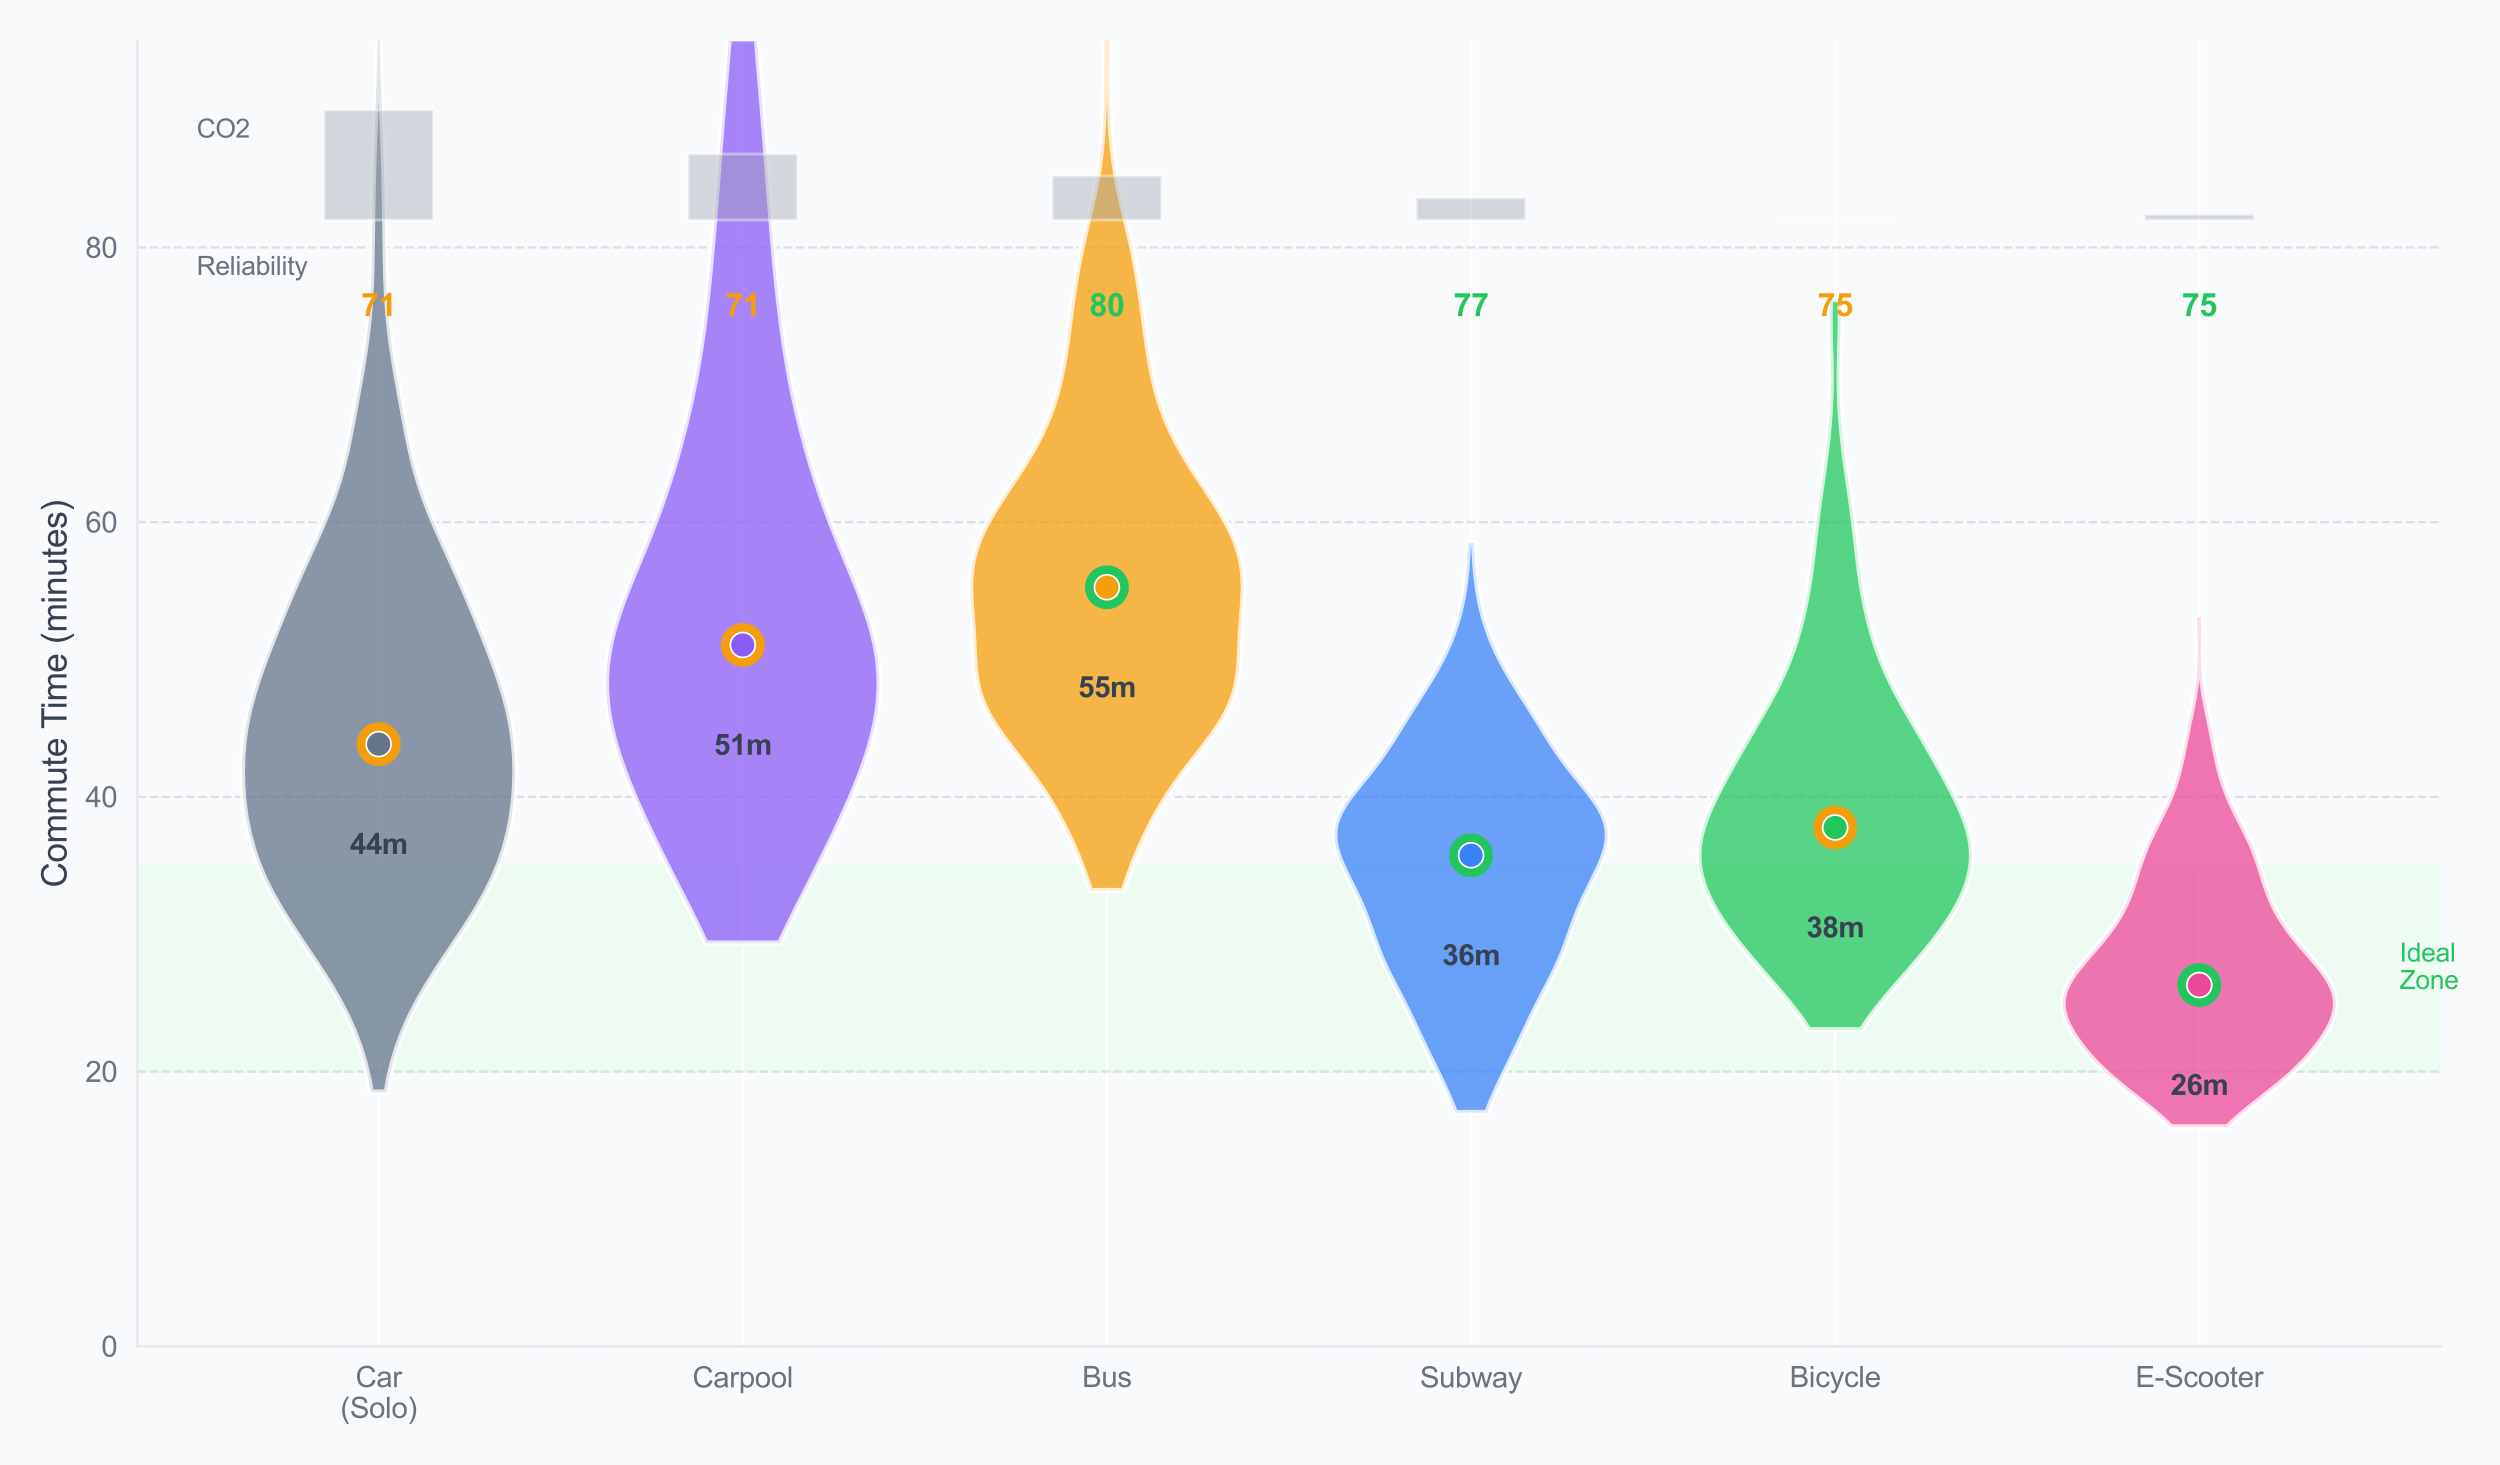 <?xml version="1.0" encoding="utf-8" standalone="no"?>
<!DOCTYPE svg PUBLIC "-//W3C//DTD SVG 1.1//EN"
  "http://www.w3.org/Graphics/SVG/1.1/DTD/svg11.dtd">
<svg xmlns:xlink="http://www.w3.org/1999/xlink" viewBox="0 0 869.137 509.442" xmlns="http://www.w3.org/2000/svg" version="1.1">
 <defs>
  <style type="text/css">*{stroke-linejoin: round; stroke-linecap: butt}</style>
 </defs>
 <g id="figure_1">
  <g id="patch_1">
   <path d="M 0 509.442 
L 869.137 509.442 
L 869.137 -0 
L 0 -0 
z
" style="fill: #f8fafc"/>
  </g>
  <g id="axes_1">
   <g id="patch_2">
    <path d="M 47.783 468.056 
L 848.467 468.056 
L 848.467 14.4 
L 47.783 14.4 
z
" style="fill: #f8fafc"/>
   </g>
   <g id="patch_3">
    <path d="M 47.783 372.549 
L 848.467 372.549 
L 848.467 300.92 
L 47.783 300.92 
z
" clip-path="url(#p40362f3425)" style="fill: #dcfce7; opacity: 0.4; stroke: #dcfce7; stroke-linejoin: miter"/>
   </g>
   <g id="matplotlib.axis_1">
    <g id="xtick_1">
     <g id="line2d_1">
      <path d="M 131.649 468.056 
L 131.649 14.4 
" clip-path="url(#p40362f3425)" style="fill: none; stroke: #ffffff; stroke-width: 0.8; stroke-linecap: round"/>
     </g>
     <g id="text_1">
      <!-- Car -->
      <g style="fill: #6b7280" transform="translate(123.593 482.214) scale(0.1 -0.1)">
       <defs>
        <path id="ArialMT-43" d="M 3763 1606 
L 4369 1453 
Q 4178 706 3683 314 
Q 3188 -78 2472 -78 
Q 1731 -78 1267 223 
Q 803 525 561 1097 
Q 319 1669 319 2325 
Q 319 3041 592 3573 
Q 866 4106 1370 4382 
Q 1875 4659 2481 4659 
Q 3169 4659 3637 4309 
Q 4106 3959 4291 3325 
L 3694 3184 
Q 3534 3684 3231 3912 
Q 2928 4141 2469 4141 
Q 1941 4141 1586 3887 
Q 1231 3634 1087 3207 
Q 944 2781 944 2328 
Q 944 1744 1114 1308 
Q 1284 872 1643 656 
Q 2003 441 2422 441 
Q 2931 441 3284 734 
Q 3638 1028 3763 1606 
z
" transform="scale(0.016)"/>
        <path id="ArialMT-61" d="M 2588 409 
Q 2275 144 1986 34 
Q 1697 -75 1366 -75 
Q 819 -75 525 192 
Q 231 459 231 875 
Q 231 1119 342 1320 
Q 453 1522 633 1644 
Q 813 1766 1038 1828 
Q 1203 1872 1538 1913 
Q 2219 1994 2541 2106 
Q 2544 2222 2544 2253 
Q 2544 2597 2384 2738 
Q 2169 2928 1744 2928 
Q 1347 2928 1158 2789 
Q 969 2650 878 2297 
L 328 2372 
Q 403 2725 575 2942 
Q 747 3159 1072 3276 
Q 1397 3394 1825 3394 
Q 2250 3394 2515 3294 
Q 2781 3194 2906 3042 
Q 3031 2891 3081 2659 
Q 3109 2516 3109 2141 
L 3109 1391 
Q 3109 606 3145 398 
Q 3181 191 3288 0 
L 2700 0 
Q 2613 175 2588 409 
z
M 2541 1666 
Q 2234 1541 1622 1453 
Q 1275 1403 1131 1340 
Q 988 1278 909 1158 
Q 831 1038 831 891 
Q 831 666 1001 516 
Q 1172 366 1500 366 
Q 1825 366 2078 508 
Q 2331 650 2450 897 
Q 2541 1088 2541 1459 
L 2541 1666 
z
" transform="scale(0.016)"/>
        <path id="ArialMT-72" d="M 416 0 
L 416 3319 
L 922 3319 
L 922 2816 
Q 1116 3169 1280 3281 
Q 1444 3394 1641 3394 
Q 1925 3394 2219 3213 
L 2025 2691 
Q 1819 2813 1613 2813 
Q 1428 2813 1281 2702 
Q 1134 2591 1072 2394 
Q 978 2094 978 1738 
L 978 0 
L 416 0 
z
" transform="scale(0.016)"/>
       </defs>
       <use xlink:href="#ArialMT-43"/>
       <use xlink:href="#ArialMT-61" transform="translate(72.217 0)"/>
       <use xlink:href="#ArialMT-72" transform="translate(127.832 0)"/>
      </g>
      <!-- (Solo) -->
      <g style="fill: #6b7280" transform="translate(118.312 492.937) scale(0.1 -0.1)">
       <defs>
        <path id="ArialMT-28" d="M 1497 -1347 
Q 1031 -759 709 28 
Q 388 816 388 1659 
Q 388 2403 628 3084 
Q 909 3875 1497 4659 
L 1900 4659 
Q 1522 4009 1400 3731 
Q 1209 3300 1100 2831 
Q 966 2247 966 1656 
Q 966 153 1900 -1347 
L 1497 -1347 
z
" transform="scale(0.016)"/>
        <path id="ArialMT-53" d="M 288 1472 
L 859 1522 
Q 900 1178 1048 958 
Q 1197 738 1509 602 
Q 1822 466 2213 466 
Q 2559 466 2825 569 
Q 3091 672 3220 851 
Q 3350 1031 3350 1244 
Q 3350 1459 3225 1620 
Q 3100 1781 2813 1891 
Q 2628 1963 1997 2114 
Q 1366 2266 1113 2400 
Q 784 2572 623 2826 
Q 463 3081 463 3397 
Q 463 3744 659 4045 
Q 856 4347 1234 4503 
Q 1613 4659 2075 4659 
Q 2584 4659 2973 4495 
Q 3363 4331 3572 4012 
Q 3781 3694 3797 3291 
L 3216 3247 
Q 3169 3681 2898 3903 
Q 2628 4125 2100 4125 
Q 1550 4125 1298 3923 
Q 1047 3722 1047 3438 
Q 1047 3191 1225 3031 
Q 1400 2872 2139 2705 
Q 2878 2538 3153 2413 
Q 3553 2228 3743 1945 
Q 3934 1663 3934 1294 
Q 3934 928 3725 604 
Q 3516 281 3123 101 
Q 2731 -78 2241 -78 
Q 1619 -78 1198 103 
Q 778 284 539 648 
Q 300 1013 288 1472 
z
" transform="scale(0.016)"/>
        <path id="ArialMT-6f" d="M 213 1659 
Q 213 2581 725 3025 
Q 1153 3394 1769 3394 
Q 2453 3394 2887 2945 
Q 3322 2497 3322 1706 
Q 3322 1066 3130 698 
Q 2938 331 2570 128 
Q 2203 -75 1769 -75 
Q 1072 -75 642 372 
Q 213 819 213 1659 
z
M 791 1659 
Q 791 1022 1069 705 
Q 1347 388 1769 388 
Q 2188 388 2466 706 
Q 2744 1025 2744 1678 
Q 2744 2294 2464 2611 
Q 2184 2928 1769 2928 
Q 1347 2928 1069 2612 
Q 791 2297 791 1659 
z
" transform="scale(0.016)"/>
        <path id="ArialMT-6c" d="M 409 0 
L 409 4581 
L 972 4581 
L 972 0 
L 409 0 
z
" transform="scale(0.016)"/>
        <path id="ArialMT-29" d="M 791 -1347 
L 388 -1347 
Q 1322 153 1322 1656 
Q 1322 2244 1188 2822 
Q 1081 3291 891 3722 
Q 769 4003 388 4659 
L 791 4659 
Q 1378 3875 1659 3084 
Q 1900 2403 1900 1659 
Q 1900 816 1576 28 
Q 1253 -759 791 -1347 
z
" transform="scale(0.016)"/>
       </defs>
       <use xlink:href="#ArialMT-28"/>
       <use xlink:href="#ArialMT-53" transform="translate(33.301 0)"/>
       <use xlink:href="#ArialMT-6f" transform="translate(100 0)"/>
       <use xlink:href="#ArialMT-6c" transform="translate(155.615 0)"/>
       <use xlink:href="#ArialMT-6f" transform="translate(177.832 0)"/>
       <use xlink:href="#ArialMT-29" transform="translate(233.447 0)"/>
      </g>
     </g>
    </g>
    <g id="xtick_2">
     <g id="line2d_2">
      <path d="M 258.239 468.056 
L 258.239 14.4 
" clip-path="url(#p40362f3425)" style="fill: none; stroke: #ffffff; stroke-width: 0.8; stroke-linecap: round"/>
     </g>
     <g id="text_2">
      <!-- Carpool -->
      <g style="fill: #6b7280" transform="translate(240.731 482.336) scale(0.1 -0.1)">
       <defs>
        <path id="ArialMT-70" d="M 422 -1272 
L 422 3319 
L 934 3319 
L 934 2888 
Q 1116 3141 1344 3267 
Q 1572 3394 1897 3394 
Q 2322 3394 2647 3175 
Q 2972 2956 3137 2557 
Q 3303 2159 3303 1684 
Q 3303 1175 3120 767 
Q 2938 359 2589 142 
Q 2241 -75 1856 -75 
Q 1575 -75 1351 44 
Q 1128 163 984 344 
L 984 -1272 
L 422 -1272 
z
M 931 1641 
Q 931 1000 1190 694 
Q 1450 388 1819 388 
Q 2194 388 2461 705 
Q 2728 1022 2728 1688 
Q 2728 2322 2467 2637 
Q 2206 2953 1844 2953 
Q 1484 2953 1207 2617 
Q 931 2281 931 1641 
z
" transform="scale(0.016)"/>
       </defs>
       <use xlink:href="#ArialMT-43"/>
       <use xlink:href="#ArialMT-61" transform="translate(72.217 0)"/>
       <use xlink:href="#ArialMT-72" transform="translate(127.832 0)"/>
       <use xlink:href="#ArialMT-70" transform="translate(161.133 0)"/>
       <use xlink:href="#ArialMT-6f" transform="translate(216.748 0)"/>
       <use xlink:href="#ArialMT-6f" transform="translate(272.363 0)"/>
       <use xlink:href="#ArialMT-6c" transform="translate(327.979 0)"/>
      </g>
     </g>
    </g>
    <g id="xtick_3">
     <g id="line2d_3">
      <path d="M 384.83 468.056 
L 384.83 14.4 
" clip-path="url(#p40362f3425)" style="fill: none; stroke: #ffffff; stroke-width: 0.8; stroke-linecap: round"/>
     </g>
     <g id="text_3">
      <!-- Bus -->
      <g style="fill: #6b7280" transform="translate(376.214 482.214) scale(0.1 -0.1)">
       <defs>
        <path id="ArialMT-42" d="M 469 0 
L 469 4581 
L 2188 4581 
Q 2713 4581 3030 4442 
Q 3347 4303 3526 4014 
Q 3706 3725 3706 3409 
Q 3706 3116 3547 2856 
Q 3388 2597 3066 2438 
Q 3481 2316 3704 2022 
Q 3928 1728 3928 1328 
Q 3928 1006 3792 729 
Q 3656 453 3456 303 
Q 3256 153 2954 76 
Q 2653 0 2216 0 
L 469 0 
z
M 1075 2656 
L 2066 2656 
Q 2469 2656 2644 2709 
Q 2875 2778 2992 2937 
Q 3109 3097 3109 3338 
Q 3109 3566 3000 3739 
Q 2891 3913 2687 3977 
Q 2484 4041 1991 4041 
L 1075 4041 
L 1075 2656 
z
M 1075 541 
L 2216 541 
Q 2509 541 2628 563 
Q 2838 600 2978 687 
Q 3119 775 3209 942 
Q 3300 1109 3300 1328 
Q 3300 1584 3169 1773 
Q 3038 1963 2805 2039 
Q 2572 2116 2134 2116 
L 1075 2116 
L 1075 541 
z
" transform="scale(0.016)"/>
        <path id="ArialMT-75" d="M 2597 0 
L 2597 488 
Q 2209 -75 1544 -75 
Q 1250 -75 995 37 
Q 741 150 617 320 
Q 494 491 444 738 
Q 409 903 409 1263 
L 409 3319 
L 972 3319 
L 972 1478 
Q 972 1038 1006 884 
Q 1059 663 1231 536 
Q 1403 409 1656 409 
Q 1909 409 2131 539 
Q 2353 669 2445 892 
Q 2538 1116 2538 1541 
L 2538 3319 
L 3100 3319 
L 3100 0 
L 2597 0 
z
" transform="scale(0.016)"/>
        <path id="ArialMT-73" d="M 197 991 
L 753 1078 
Q 800 744 1014 566 
Q 1228 388 1613 388 
Q 2000 388 2187 545 
Q 2375 703 2375 916 
Q 2375 1106 2209 1216 
Q 2094 1291 1634 1406 
Q 1016 1563 777 1677 
Q 538 1791 414 1992 
Q 291 2194 291 2438 
Q 291 2659 392 2848 
Q 494 3038 669 3163 
Q 800 3259 1026 3326 
Q 1253 3394 1513 3394 
Q 1903 3394 2198 3281 
Q 2494 3169 2634 2976 
Q 2775 2784 2828 2463 
L 2278 2388 
Q 2241 2644 2061 2787 
Q 1881 2931 1553 2931 
Q 1166 2931 1000 2803 
Q 834 2675 834 2503 
Q 834 2394 903 2306 
Q 972 2216 1119 2156 
Q 1203 2125 1616 2013 
Q 2213 1853 2448 1751 
Q 2684 1650 2818 1456 
Q 2953 1263 2953 975 
Q 2953 694 2789 445 
Q 2625 197 2315 61 
Q 2006 -75 1616 -75 
Q 969 -75 630 194 
Q 291 463 197 991 
z
" transform="scale(0.016)"/>
       </defs>
       <use xlink:href="#ArialMT-42"/>
       <use xlink:href="#ArialMT-75" transform="translate(66.699 0)"/>
       <use xlink:href="#ArialMT-73" transform="translate(122.314 0)"/>
      </g>
     </g>
    </g>
    <g id="xtick_4">
     <g id="line2d_4">
      <path d="M 511.42 468.056 
L 511.42 14.4 
" clip-path="url(#p40362f3425)" style="fill: none; stroke: #ffffff; stroke-width: 0.8; stroke-linecap: round"/>
     </g>
     <g id="text_4">
      <!-- Subway -->
      <g style="fill: #6b7280" transform="translate(493.633 482.336) scale(0.1 -0.1)">
       <defs>
        <path id="ArialMT-62" d="M 941 0 
L 419 0 
L 419 4581 
L 981 4581 
L 981 2947 
Q 1338 3394 1891 3394 
Q 2197 3394 2470 3270 
Q 2744 3147 2920 2923 
Q 3097 2700 3197 2384 
Q 3297 2069 3297 1709 
Q 3297 856 2875 390 
Q 2453 -75 1863 -75 
Q 1275 -75 941 416 
L 941 0 
z
M 934 1684 
Q 934 1088 1097 822 
Q 1363 388 1816 388 
Q 2184 388 2453 708 
Q 2722 1028 2722 1663 
Q 2722 2313 2464 2622 
Q 2206 2931 1841 2931 
Q 1472 2931 1203 2611 
Q 934 2291 934 1684 
z
" transform="scale(0.016)"/>
        <path id="ArialMT-77" d="M 1034 0 
L 19 3319 
L 600 3319 
L 1128 1403 
L 1325 691 
Q 1338 744 1497 1375 
L 2025 3319 
L 2603 3319 
L 3100 1394 
L 3266 759 
L 3456 1400 
L 4025 3319 
L 4572 3319 
L 3534 0 
L 2950 0 
L 2422 1988 
L 2294 2553 
L 1622 0 
L 1034 0 
z
" transform="scale(0.016)"/>
        <path id="ArialMT-79" d="M 397 -1278 
L 334 -750 
Q 519 -800 656 -800 
Q 844 -800 956 -737 
Q 1069 -675 1141 -563 
Q 1194 -478 1313 -144 
Q 1328 -97 1363 -6 
L 103 3319 
L 709 3319 
L 1400 1397 
Q 1534 1031 1641 628 
Q 1738 1016 1872 1384 
L 2581 3319 
L 3144 3319 
L 1881 -56 
Q 1678 -603 1566 -809 
Q 1416 -1088 1222 -1217 
Q 1028 -1347 759 -1347 
Q 597 -1347 397 -1278 
z
" transform="scale(0.016)"/>
       </defs>
       <use xlink:href="#ArialMT-53"/>
       <use xlink:href="#ArialMT-75" transform="translate(66.699 0)"/>
       <use xlink:href="#ArialMT-62" transform="translate(122.314 0)"/>
       <use xlink:href="#ArialMT-77" transform="translate(177.93 0)"/>
       <use xlink:href="#ArialMT-61" transform="translate(250.146 0)"/>
       <use xlink:href="#ArialMT-79" transform="translate(305.762 0)"/>
      </g>
     </g>
    </g>
    <g id="xtick_5">
     <g id="line2d_5">
      <path d="M 638.01 468.056 
L 638.01 14.4 
" clip-path="url(#p40362f3425)" style="fill: none; stroke: #ffffff; stroke-width: 0.8; stroke-linecap: round"/>
     </g>
     <g id="text_5">
      <!-- Bicycle -->
      <g style="fill: #6b7280" transform="translate(622.173 482.214) scale(0.1 -0.1)">
       <defs>
        <path id="ArialMT-69" d="M 425 3934 
L 425 4581 
L 988 4581 
L 988 3934 
L 425 3934 
z
M 425 0 
L 425 3319 
L 988 3319 
L 988 0 
L 425 0 
z
" transform="scale(0.016)"/>
        <path id="ArialMT-63" d="M 2588 1216 
L 3141 1144 
Q 3050 572 2676 248 
Q 2303 -75 1759 -75 
Q 1078 -75 664 370 
Q 250 816 250 1647 
Q 250 2184 428 2587 
Q 606 2991 970 3192 
Q 1334 3394 1763 3394 
Q 2303 3394 2647 3120 
Q 2991 2847 3088 2344 
L 2541 2259 
Q 2463 2594 2264 2762 
Q 2066 2931 1784 2931 
Q 1359 2931 1093 2626 
Q 828 2322 828 1663 
Q 828 994 1084 691 
Q 1341 388 1753 388 
Q 2084 388 2306 591 
Q 2528 794 2588 1216 
z
" transform="scale(0.016)"/>
        <path id="ArialMT-65" d="M 2694 1069 
L 3275 997 
Q 3138 488 2766 206 
Q 2394 -75 1816 -75 
Q 1088 -75 661 373 
Q 234 822 234 1631 
Q 234 2469 665 2931 
Q 1097 3394 1784 3394 
Q 2450 3394 2872 2941 
Q 3294 2488 3294 1666 
Q 3294 1616 3291 1516 
L 816 1516 
Q 847 969 1125 678 
Q 1403 388 1819 388 
Q 2128 388 2347 550 
Q 2566 713 2694 1069 
z
M 847 1978 
L 2700 1978 
Q 2663 2397 2488 2606 
Q 2219 2931 1791 2931 
Q 1403 2931 1139 2672 
Q 875 2413 847 1978 
z
" transform="scale(0.016)"/>
       </defs>
       <use xlink:href="#ArialMT-42"/>
       <use xlink:href="#ArialMT-69" transform="translate(66.699 0)"/>
       <use xlink:href="#ArialMT-63" transform="translate(88.916 0)"/>
       <use xlink:href="#ArialMT-79" transform="translate(138.916 0)"/>
       <use xlink:href="#ArialMT-63" transform="translate(188.916 0)"/>
       <use xlink:href="#ArialMT-6c" transform="translate(238.916 0)"/>
       <use xlink:href="#ArialMT-65" transform="translate(261.133 0)"/>
      </g>
     </g>
    </g>
    <g id="xtick_6">
     <g id="line2d_6">
      <path d="M 764.601 468.056 
L 764.601 14.4 
" clip-path="url(#p40362f3425)" style="fill: none; stroke: #ffffff; stroke-width: 0.8; stroke-linecap: round"/>
     </g>
     <g id="text_6">
      <!-- E-Scooter -->
      <g style="fill: #6b7280" transform="translate(742.37 482.214) scale(0.1 -0.1)">
       <defs>
        <path id="ArialMT-45" d="M 506 0 
L 506 4581 
L 3819 4581 
L 3819 4041 
L 1113 4041 
L 1113 2638 
L 3647 2638 
L 3647 2100 
L 1113 2100 
L 1113 541 
L 3925 541 
L 3925 0 
L 506 0 
z
" transform="scale(0.016)"/>
        <path id="ArialMT-2d" d="M 203 1375 
L 203 1941 
L 1931 1941 
L 1931 1375 
L 203 1375 
z
" transform="scale(0.016)"/>
        <path id="ArialMT-74" d="M 1650 503 
L 1731 6 
Q 1494 -44 1306 -44 
Q 1000 -44 831 53 
Q 663 150 594 308 
Q 525 466 525 972 
L 525 2881 
L 113 2881 
L 113 3319 
L 525 3319 
L 525 4141 
L 1084 4478 
L 1084 3319 
L 1650 3319 
L 1650 2881 
L 1084 2881 
L 1084 941 
Q 1084 700 1114 631 
Q 1144 563 1211 522 
Q 1278 481 1403 481 
Q 1497 481 1650 503 
z
" transform="scale(0.016)"/>
       </defs>
       <use xlink:href="#ArialMT-45"/>
       <use xlink:href="#ArialMT-2d" transform="translate(66.699 0)"/>
       <use xlink:href="#ArialMT-53" transform="translate(100 0)"/>
       <use xlink:href="#ArialMT-63" transform="translate(166.699 0)"/>
       <use xlink:href="#ArialMT-6f" transform="translate(216.699 0)"/>
       <use xlink:href="#ArialMT-6f" transform="translate(272.314 0)"/>
       <use xlink:href="#ArialMT-74" transform="translate(327.93 0)"/>
       <use xlink:href="#ArialMT-65" transform="translate(355.713 0)"/>
       <use xlink:href="#ArialMT-72" transform="translate(411.328 0)"/>
      </g>
     </g>
    </g>
   </g>
   <g id="matplotlib.axis_2">
    <g id="ytick_1">
     <g id="line2d_7">
      <path d="M 47.783 468.056 
L 848.467 468.056 
" clip-path="url(#p40362f3425)" style="fill: none; stroke-dasharray: 2.96,1.28; stroke-dashoffset: 0; stroke: #9ca3af; stroke-opacity: 0.3; stroke-width: 0.8"/>
     </g>
     <g id="text_7">
      <!-- 0 -->
      <g style="fill: #6b7280" transform="translate(35.222 471.635) scale(0.1 -0.1)">
       <defs>
        <path id="ArialMT-30" d="M 266 2259 
Q 266 3072 433 3567 
Q 600 4063 929 4331 
Q 1259 4600 1759 4600 
Q 2128 4600 2406 4451 
Q 2684 4303 2865 4023 
Q 3047 3744 3150 3342 
Q 3253 2941 3253 2259 
Q 3253 1453 3087 958 
Q 2922 463 2592 192 
Q 2263 -78 1759 -78 
Q 1097 -78 719 397 
Q 266 969 266 2259 
z
M 844 2259 
Q 844 1131 1108 757 
Q 1372 384 1759 384 
Q 2147 384 2411 759 
Q 2675 1134 2675 2259 
Q 2675 3391 2411 3762 
Q 2147 4134 1753 4134 
Q 1366 4134 1134 3806 
Q 844 3388 844 2259 
z
" transform="scale(0.016)"/>
       </defs>
       <use xlink:href="#ArialMT-30"/>
      </g>
     </g>
    </g>
    <g id="ytick_2">
     <g id="line2d_8">
      <path d="M 47.783 372.549 
L 848.467 372.549 
" clip-path="url(#p40362f3425)" style="fill: none; stroke-dasharray: 2.96,1.28; stroke-dashoffset: 0; stroke: #9ca3af; stroke-opacity: 0.3; stroke-width: 0.8"/>
     </g>
     <g id="text_8">
      <!-- 20 -->
      <g style="fill: #6b7280" transform="translate(29.661 376.128) scale(0.1 -0.1)">
       <defs>
        <path id="ArialMT-32" d="M 3222 541 
L 3222 0 
L 194 0 
Q 188 203 259 391 
Q 375 700 629 1000 
Q 884 1300 1366 1694 
Q 2113 2306 2375 2664 
Q 2638 3022 2638 3341 
Q 2638 3675 2398 3904 
Q 2159 4134 1775 4134 
Q 1369 4134 1125 3890 
Q 881 3647 878 3216 
L 300 3275 
Q 359 3922 746 4261 
Q 1134 4600 1788 4600 
Q 2447 4600 2831 4234 
Q 3216 3869 3216 3328 
Q 3216 3053 3103 2787 
Q 2991 2522 2730 2228 
Q 2469 1934 1863 1422 
Q 1356 997 1212 845 
Q 1069 694 975 541 
L 3222 541 
z
" transform="scale(0.016)"/>
       </defs>
       <use xlink:href="#ArialMT-32"/>
       <use xlink:href="#ArialMT-30" transform="translate(55.615 0)"/>
      </g>
     </g>
    </g>
    <g id="ytick_3">
     <g id="line2d_9">
      <path d="M 47.783 277.043 
L 848.467 277.043 
" clip-path="url(#p40362f3425)" style="fill: none; stroke-dasharray: 2.96,1.28; stroke-dashoffset: 0; stroke: #9ca3af; stroke-opacity: 0.3; stroke-width: 0.8"/>
     </g>
     <g id="text_9">
      <!-- 40 -->
      <g style="fill: #6b7280" transform="translate(29.661 280.622) scale(0.1 -0.1)">
       <defs>
        <path id="ArialMT-34" d="M 2069 0 
L 2069 1097 
L 81 1097 
L 81 1613 
L 2172 4581 
L 2631 4581 
L 2631 1613 
L 3250 1613 
L 3250 1097 
L 2631 1097 
L 2631 0 
L 2069 0 
z
M 2069 1613 
L 2069 3678 
L 634 1613 
L 2069 1613 
z
" transform="scale(0.016)"/>
       </defs>
       <use xlink:href="#ArialMT-34"/>
       <use xlink:href="#ArialMT-30" transform="translate(55.615 0)"/>
      </g>
     </g>
    </g>
    <g id="ytick_4">
     <g id="line2d_10">
      <path d="M 47.783 181.536 
L 848.467 181.536 
" clip-path="url(#p40362f3425)" style="fill: none; stroke-dasharray: 2.96,1.28; stroke-dashoffset: 0; stroke: #9ca3af; stroke-opacity: 0.3; stroke-width: 0.8"/>
     </g>
     <g id="text_10">
      <!-- 60 -->
      <g style="fill: #6b7280" transform="translate(29.661 185.115) scale(0.1 -0.1)">
       <defs>
        <path id="ArialMT-36" d="M 3184 3459 
L 2625 3416 
Q 2550 3747 2413 3897 
Q 2184 4138 1850 4138 
Q 1581 4138 1378 3988 
Q 1113 3794 959 3422 
Q 806 3050 800 2363 
Q 1003 2672 1297 2822 
Q 1591 2972 1913 2972 
Q 2475 2972 2870 2558 
Q 3266 2144 3266 1488 
Q 3266 1056 3080 686 
Q 2894 316 2569 119 
Q 2244 -78 1831 -78 
Q 1128 -78 684 439 
Q 241 956 241 2144 
Q 241 3472 731 4075 
Q 1159 4600 1884 4600 
Q 2425 4600 2770 4297 
Q 3116 3994 3184 3459 
z
M 888 1484 
Q 888 1194 1011 928 
Q 1134 663 1356 523 
Q 1578 384 1822 384 
Q 2178 384 2434 671 
Q 2691 959 2691 1453 
Q 2691 1928 2437 2201 
Q 2184 2475 1800 2475 
Q 1419 2475 1153 2201 
Q 888 1928 888 1484 
z
" transform="scale(0.016)"/>
       </defs>
       <use xlink:href="#ArialMT-36"/>
       <use xlink:href="#ArialMT-30" transform="translate(55.615 0)"/>
      </g>
     </g>
    </g>
    <g id="ytick_5">
     <g id="line2d_11">
      <path d="M 47.783 86.03 
L 848.467 86.03 
" clip-path="url(#p40362f3425)" style="fill: none; stroke-dasharray: 2.96,1.28; stroke-dashoffset: 0; stroke: #9ca3af; stroke-opacity: 0.3; stroke-width: 0.8"/>
     </g>
     <g id="text_11">
      <!-- 80 -->
      <g style="fill: #6b7280" transform="translate(29.661 89.609) scale(0.1 -0.1)">
       <defs>
        <path id="ArialMT-38" d="M 1131 2484 
Q 781 2613 612 2850 
Q 444 3088 444 3419 
Q 444 3919 803 4259 
Q 1163 4600 1759 4600 
Q 2359 4600 2725 4251 
Q 3091 3903 3091 3403 
Q 3091 3084 2923 2848 
Q 2756 2613 2416 2484 
Q 2838 2347 3058 2040 
Q 3278 1734 3278 1309 
Q 3278 722 2862 322 
Q 2447 -78 1769 -78 
Q 1091 -78 675 323 
Q 259 725 259 1325 
Q 259 1772 486 2073 
Q 713 2375 1131 2484 
z
M 1019 3438 
Q 1019 3113 1228 2906 
Q 1438 2700 1772 2700 
Q 2097 2700 2305 2904 
Q 2513 3109 2513 3406 
Q 2513 3716 2298 3927 
Q 2084 4138 1766 4138 
Q 1444 4138 1231 3931 
Q 1019 3725 1019 3438 
z
M 838 1322 
Q 838 1081 952 856 
Q 1066 631 1291 507 
Q 1516 384 1775 384 
Q 2178 384 2440 643 
Q 2703 903 2703 1303 
Q 2703 1709 2433 1975 
Q 2163 2241 1756 2241 
Q 1359 2241 1098 1978 
Q 838 1716 838 1322 
z
" transform="scale(0.016)"/>
       </defs>
       <use xlink:href="#ArialMT-38"/>
       <use xlink:href="#ArialMT-30" transform="translate(55.615 0)"/>
      </g>
     </g>
    </g>
    <g id="text_12">
     <!-- Commute Time (minutes) -->
     <g style="fill: #374151" transform="translate(23.136 308.572) rotate(-90) scale(0.12 -0.12)">
      <defs>
       <path id="ArialMT-6d" d="M 422 0 
L 422 3319 
L 925 3319 
L 925 2853 
Q 1081 3097 1340 3245 
Q 1600 3394 1931 3394 
Q 2300 3394 2536 3241 
Q 2772 3088 2869 2813 
Q 3263 3394 3894 3394 
Q 4388 3394 4653 3120 
Q 4919 2847 4919 2278 
L 4919 0 
L 4359 0 
L 4359 2091 
Q 4359 2428 4304 2576 
Q 4250 2725 4106 2815 
Q 3963 2906 3769 2906 
Q 3419 2906 3187 2673 
Q 2956 2441 2956 1928 
L 2956 0 
L 2394 0 
L 2394 2156 
Q 2394 2531 2256 2718 
Q 2119 2906 1806 2906 
Q 1569 2906 1367 2781 
Q 1166 2656 1075 2415 
Q 984 2175 984 1722 
L 984 0 
L 422 0 
z
" transform="scale(0.016)"/>
       <path id="ArialMT-20" transform="scale(0.016)"/>
       <path id="ArialMT-54" d="M 1659 0 
L 1659 4041 
L 150 4041 
L 150 4581 
L 3781 4581 
L 3781 4041 
L 2266 4041 
L 2266 0 
L 1659 0 
z
" transform="scale(0.016)"/>
       <path id="ArialMT-6e" d="M 422 0 
L 422 3319 
L 928 3319 
L 928 2847 
Q 1294 3394 1984 3394 
Q 2284 3394 2536 3286 
Q 2788 3178 2913 3003 
Q 3038 2828 3088 2588 
Q 3119 2431 3119 2041 
L 3119 0 
L 2556 0 
L 2556 2019 
Q 2556 2363 2490 2533 
Q 2425 2703 2258 2804 
Q 2091 2906 1866 2906 
Q 1506 2906 1245 2678 
Q 984 2450 984 1813 
L 984 0 
L 422 0 
z
" transform="scale(0.016)"/>
      </defs>
      <use xlink:href="#ArialMT-43"/>
      <use xlink:href="#ArialMT-6f" transform="translate(72.217 0)"/>
      <use xlink:href="#ArialMT-6d" transform="translate(127.832 0)"/>
      <use xlink:href="#ArialMT-6d" transform="translate(211.133 0)"/>
      <use xlink:href="#ArialMT-75" transform="translate(294.434 0)"/>
      <use xlink:href="#ArialMT-74" transform="translate(350.049 0)"/>
      <use xlink:href="#ArialMT-65" transform="translate(377.832 0)"/>
      <use xlink:href="#ArialMT-20" transform="translate(433.447 0)"/>
      <use xlink:href="#ArialMT-54" transform="translate(459.48 0)"/>
      <use xlink:href="#ArialMT-69" transform="translate(516.814 0)"/>
      <use xlink:href="#ArialMT-6d" transform="translate(539.031 0)"/>
      <use xlink:href="#ArialMT-65" transform="translate(622.332 0)"/>
      <use xlink:href="#ArialMT-20" transform="translate(677.947 0)"/>
      <use xlink:href="#ArialMT-28" transform="translate(705.73 0)"/>
      <use xlink:href="#ArialMT-6d" transform="translate(739.031 0)"/>
      <use xlink:href="#ArialMT-69" transform="translate(822.332 0)"/>
      <use xlink:href="#ArialMT-6e" transform="translate(844.549 0)"/>
      <use xlink:href="#ArialMT-75" transform="translate(900.164 0)"/>
      <use xlink:href="#ArialMT-74" transform="translate(955.779 0)"/>
      <use xlink:href="#ArialMT-65" transform="translate(983.562 0)"/>
      <use xlink:href="#ArialMT-73" transform="translate(1039.178 0)"/>
      <use xlink:href="#ArialMT-29" transform="translate(1089.178 0)"/>
     </g>
    </g>
   </g>
   <g id="FillBetweenPolyCollection_1">
    <path d="M 134.325 379.726 
L 128.974 379.726 
L 127.986 374.42 
L 126.705 369.114 
L 125.083 363.807 
L 123.09 358.501 
L 120.714 353.194 
L 117.968 347.888 
L 114.891 342.582 
L 111.551 337.275 
L 108.038 331.969 
L 104.465 326.662 
L 100.954 321.356 
L 97.63 316.05 
L 94.602 310.743 
L 91.95 305.437 
L 89.719 300.13 
L 87.915 294.824 
L 86.513 289.518 
L 85.473 284.211 
L 84.753 278.905 
L 84.325 273.598 
L 84.178 268.292 
L 84.318 262.986 
L 84.761 257.679 
L 85.525 252.373 
L 86.612 247.066 
L 88.006 241.76 
L 89.665 236.454 
L 91.53 231.147 
L 93.537 225.841 
L 95.631 220.534 
L 97.782 215.228 
L 99.984 209.922 
L 102.247 204.615 
L 104.58 199.309 
L 106.974 194.002 
L 109.386 188.696 
L 111.746 183.39 
L 113.972 178.083 
L 115.988 172.777 
L 117.748 167.47 
L 119.247 162.164 
L 120.521 156.858 
L 121.631 151.551 
L 122.646 146.245 
L 123.618 140.938 
L 124.574 135.632 
L 125.508 130.326 
L 126.393 125.019 
L 127.189 119.713 
L 127.861 114.406 
L 128.389 109.1 
L 128.773 103.794 
L 129.031 98.487 
L 129.193 93.181 
L 129.294 87.874 
L 129.366 82.568 
L 129.434 77.262 
L 129.514 71.955 
L 129.616 66.649 
L 129.742 61.342 
L 129.894 56.036 
L 130.068 50.73 
L 130.261 45.423 
L 130.465 40.117 
L 130.673 34.81 
L 130.873 29.504 
L 131.057 24.198 
L 131.216 18.891 
L 131.347 13.585 
L 131.448 8.278 
L 131.522 2.972 
L 131.573 -2.334 
L 131.605 -7.641 
L 131.626 -12.947 
L 131.637 -18.254 
L 131.643 -23.56 
L 131.646 -28.866 
L 131.648 -34.173 
L 131.649 -39.479 
L 131.649 -44.786 
L 131.649 -50.092 
L 131.649 -55.398 
L 131.649 -60.705 
L 131.648 -66.011 
L 131.647 -71.318 
L 131.644 -76.624 
L 131.639 -81.93 
L 131.629 -87.237 
L 131.612 -92.543 
L 131.586 -97.85 
L 131.546 -103.156 
L 131.491 -108.462 
L 131.42 -113.769 
L 131.335 -119.075 
L 131.244 -124.382 
L 131.154 -129.688 
L 131.078 -134.994 
L 131.027 -140.301 
L 131.009 -145.607 
L 132.289 -145.607 
L 132.289 -145.607 
L 132.271 -140.301 
L 132.22 -134.994 
L 132.144 -129.688 
L 132.055 -124.382 
L 131.963 -119.075 
L 131.879 -113.769 
L 131.808 -108.462 
L 131.753 -103.156 
L 131.713 -97.85 
L 131.686 -92.543 
L 131.67 -87.237 
L 131.66 -81.93 
L 131.654 -76.624 
L 131.652 -71.318 
L 131.65 -66.011 
L 131.65 -60.705 
L 131.649 -55.398 
L 131.649 -50.092 
L 131.649 -44.786 
L 131.65 -39.479 
L 131.65 -34.173 
L 131.652 -28.866 
L 131.655 -23.56 
L 131.661 -18.254 
L 131.673 -12.947 
L 131.693 -7.641 
L 131.726 -2.334 
L 131.776 2.972 
L 131.85 8.278 
L 131.951 13.585 
L 132.082 18.891 
L 132.242 24.198 
L 132.425 29.504 
L 132.626 34.81 
L 132.833 40.117 
L 133.038 45.423 
L 133.23 50.73 
L 133.405 56.036 
L 133.556 61.342 
L 133.683 66.649 
L 133.784 71.955 
L 133.864 77.262 
L 133.932 82.568 
L 134.004 87.874 
L 134.105 93.181 
L 134.268 98.487 
L 134.526 103.794 
L 134.91 109.1 
L 135.438 114.406 
L 136.11 119.713 
L 136.905 125.019 
L 137.79 130.326 
L 138.724 135.632 
L 139.68 140.938 
L 140.652 146.245 
L 141.667 151.551 
L 142.777 156.858 
L 144.051 162.164 
L 145.551 167.47 
L 147.311 172.777 
L 149.326 178.083 
L 151.552 183.39 
L 153.913 188.696 
L 156.325 194.002 
L 158.718 199.309 
L 161.052 204.615 
L 163.315 209.922 
L 165.517 215.228 
L 167.668 220.534 
L 169.762 225.841 
L 171.768 231.147 
L 173.633 236.454 
L 175.292 241.76 
L 176.686 247.066 
L 177.773 252.373 
L 178.537 257.679 
L 178.981 262.986 
L 179.121 268.292 
L 178.973 273.598 
L 178.545 278.905 
L 177.826 284.211 
L 176.785 289.518 
L 175.383 294.824 
L 173.579 300.13 
L 171.348 305.437 
L 168.696 310.743 
L 165.668 316.05 
L 162.344 321.356 
L 158.833 326.662 
L 155.26 331.969 
L 151.747 337.275 
L 148.407 342.582 
L 145.331 347.888 
L 142.585 353.194 
L 140.208 358.501 
L 138.215 363.807 
L 136.594 369.114 
L 135.312 374.42 
L 134.325 379.726 
z
" clip-path="url(#p40362f3425)" style="fill: #64748b; fill-opacity: 0.75; stroke: #ffffff; stroke-opacity: 0.75; stroke-width: 2"/>
   </g>
   <g id="FillBetweenPolyCollection_2">
    <defs>
     <path id="mf8412a4ebf" d="M 271.117 -181.499 
L 245.362 -181.499 
L 243.565 -185.345 
L 241.7 -189.191 
L 239.785 -193.037 
L 237.839 -196.883 
L 235.88 -200.729 
L 233.922 -204.575 
L 231.976 -208.421 
L 230.052 -212.268 
L 228.157 -216.114 
L 226.3 -219.96 
L 224.485 -223.806 
L 222.723 -227.652 
L 221.022 -231.498 
L 219.394 -235.344 
L 217.855 -239.19 
L 216.42 -243.037 
L 215.106 -246.883 
L 213.932 -250.729 
L 212.916 -254.575 
L 212.076 -258.421 
L 211.429 -262.267 
L 210.989 -266.113 
L 210.768 -269.959 
L 210.774 -273.806 
L 211.01 -277.652 
L 211.474 -281.498 
L 212.16 -285.344 
L 213.054 -289.19 
L 214.136 -293.036 
L 215.382 -296.882 
L 216.762 -300.728 
L 218.244 -304.575 
L 219.795 -308.421 
L 221.384 -312.267 
L 222.982 -316.113 
L 224.563 -319.959 
L 226.109 -323.805 
L 227.606 -327.651 
L 229.045 -331.497 
L 230.422 -335.344 
L 231.736 -339.19 
L 232.989 -343.036 
L 234.182 -346.882 
L 235.318 -350.728 
L 236.399 -354.574 
L 237.427 -358.42 
L 238.4 -362.267 
L 239.319 -366.113 
L 240.183 -369.959 
L 240.991 -373.805 
L 241.745 -377.651 
L 242.444 -381.497 
L 243.091 -385.343 
L 243.69 -389.189 
L 244.245 -393.036 
L 244.759 -396.882 
L 245.237 -400.728 
L 245.684 -404.574 
L 246.104 -408.42 
L 246.501 -412.266 
L 246.878 -416.112 
L 247.237 -419.958 
L 247.581 -423.805 
L 247.911 -427.651 
L 248.23 -431.497 
L 248.539 -435.343 
L 248.84 -439.189 
L 249.136 -443.035 
L 249.43 -446.881 
L 249.723 -450.727 
L 250.017 -454.574 
L 250.316 -458.42 
L 250.619 -462.266 
L 250.928 -466.112 
L 251.242 -469.958 
L 251.562 -473.804 
L 251.886 -477.65 
L 252.211 -481.496 
L 252.538 -485.343 
L 252.863 -489.189 
L 253.186 -493.035 
L 253.505 -496.881 
L 253.82 -500.727 
L 254.129 -504.573 
L 254.431 -508.419 
L 254.726 -512.265 
L 255.012 -516.112 
L 255.287 -519.958 
L 255.55 -523.804 
L 255.799 -527.65 
L 256.031 -531.496 
L 256.245 -535.342 
L 256.441 -539.188 
L 256.618 -543.034 
L 256.777 -546.881 
L 256.918 -550.727 
L 257.045 -554.573 
L 257.16 -558.419 
L 257.264 -562.265 
L 259.215 -562.265 
L 259.215 -562.265 
L 259.319 -558.419 
L 259.434 -554.573 
L 259.561 -550.727 
L 259.702 -546.881 
L 259.861 -543.034 
L 260.038 -539.188 
L 260.234 -535.342 
L 260.448 -531.496 
L 260.68 -527.65 
L 260.929 -523.804 
L 261.192 -519.958 
L 261.467 -516.112 
L 261.753 -512.265 
L 262.048 -508.419 
L 262.35 -504.573 
L 262.659 -500.727 
L 262.974 -496.881 
L 263.293 -493.035 
L 263.616 -489.189 
L 263.941 -485.343 
L 264.268 -481.496 
L 264.593 -477.65 
L 264.917 -473.804 
L 265.237 -469.958 
L 265.551 -466.112 
L 265.86 -462.266 
L 266.163 -458.42 
L 266.462 -454.574 
L 266.756 -450.727 
L 267.049 -446.881 
L 267.342 -443.035 
L 267.639 -439.189 
L 267.94 -435.343 
L 268.249 -431.497 
L 268.568 -427.651 
L 268.898 -423.805 
L 269.242 -419.958 
L 269.601 -416.112 
L 269.977 -412.266 
L 270.374 -408.42 
L 270.795 -404.574 
L 271.242 -400.728 
L 271.72 -396.882 
L 272.234 -393.036 
L 272.789 -389.189 
L 273.388 -385.343 
L 274.035 -381.497 
L 274.734 -377.651 
L 275.488 -373.805 
L 276.296 -369.959 
L 277.16 -366.113 
L 278.079 -362.267 
L 279.052 -358.42 
L 280.08 -354.574 
L 281.161 -350.728 
L 282.297 -346.882 
L 283.49 -343.036 
L 284.743 -339.19 
L 286.057 -335.344 
L 287.434 -331.497 
L 288.873 -327.651 
L 290.37 -323.805 
L 291.916 -319.959 
L 293.497 -316.113 
L 295.095 -312.267 
L 296.684 -308.421 
L 298.235 -304.575 
L 299.717 -300.728 
L 301.097 -296.882 
L 302.343 -293.036 
L 303.425 -289.19 
L 304.319 -285.344 
L 305.005 -281.498 
L 305.469 -277.652 
L 305.705 -273.806 
L 305.711 -269.959 
L 305.49 -266.113 
L 305.05 -262.267 
L 304.403 -258.421 
L 303.563 -254.575 
L 302.547 -250.729 
L 301.373 -246.883 
L 300.059 -243.037 
L 298.624 -239.19 
L 297.085 -235.344 
L 295.457 -231.498 
L 293.756 -227.652 
L 291.994 -223.806 
L 290.179 -219.96 
L 288.322 -216.114 
L 286.427 -212.268 
L 284.503 -208.421 
L 282.557 -204.575 
L 280.599 -200.729 
L 278.64 -196.883 
L 276.694 -193.037 
L 274.779 -189.191 
L 272.914 -185.345 
L 271.117 -181.499 
z
" style="stroke: #ffffff; stroke-opacity: 0.75; stroke-width: 2"/>
    </defs>
    <g clip-path="url(#p40362f3425)">
     <use xlink:href="#mf8412a4ebf" x="0" y="509.442" style="fill: #8b5cf6; fill-opacity: 0.75; stroke: #ffffff; stroke-opacity: 0.75; stroke-width: 2"/>
    </g>
   </g>
   <g id="FillBetweenPolyCollection_3">
    <defs>
     <path id="m9f5836c5e8" d="M 390.585 -199.771 
L 379.075 -199.771 
L 378.098 -202.769 
L 377.044 -205.766 
L 375.916 -208.764 
L 374.716 -211.761 
L 373.443 -214.758 
L 372.096 -217.756 
L 370.666 -220.753 
L 369.145 -223.75 
L 367.52 -226.748 
L 365.78 -229.745 
L 363.914 -232.742 
L 361.92 -235.74 
L 359.801 -238.737 
L 357.575 -241.734 
L 355.27 -244.732 
L 352.931 -247.729 
L 350.614 -250.727 
L 348.382 -253.724 
L 346.302 -256.721 
L 344.434 -259.719 
L 342.827 -262.716 
L 341.51 -265.713 
L 340.488 -268.711 
L 339.746 -271.708 
L 339.241 -274.705 
L 338.921 -277.703 
L 338.721 -280.7 
L 338.581 -283.697 
L 338.45 -286.695 
L 338.293 -289.692 
L 338.097 -292.689 
L 337.872 -295.687 
L 337.645 -298.684 
L 337.458 -301.682 
L 337.358 -304.679 
L 337.397 -307.676 
L 337.619 -310.674 
L 338.057 -313.671 
L 338.732 -316.668 
L 339.654 -319.666 
L 340.816 -322.663 
L 342.201 -325.66 
L 343.783 -328.658 
L 345.529 -331.655 
L 347.398 -334.652 
L 349.35 -337.65 
L 351.341 -340.647 
L 353.331 -343.644 
L 355.28 -346.642 
L 357.157 -349.639 
L 358.933 -352.637 
L 360.589 -355.634 
L 362.112 -358.631 
L 363.495 -361.629 
L 364.737 -364.626 
L 365.841 -367.623 
L 366.817 -370.621 
L 367.672 -373.618 
L 368.421 -376.615 
L 369.076 -379.613 
L 369.652 -382.61 
L 370.165 -385.607 
L 370.629 -388.605 
L 371.059 -391.602 
L 371.467 -394.599 
L 371.867 -397.597 
L 372.266 -400.594 
L 372.675 -403.592 
L 373.101 -406.589 
L 373.551 -409.586 
L 374.031 -412.584 
L 374.548 -415.581 
L 375.105 -418.578 
L 375.704 -421.576 
L 376.344 -424.573 
L 377.018 -427.57 
L 377.718 -430.568 
L 378.43 -433.565 
L 379.138 -436.562 
L 379.826 -439.56 
L 380.478 -442.557 
L 381.079 -445.554 
L 381.621 -448.552 
L 382.095 -451.549 
L 382.502 -454.547 
L 382.841 -457.544 
L 383.119 -460.541 
L 383.341 -463.539 
L 383.515 -466.536 
L 383.648 -469.533 
L 383.746 -472.531 
L 383.818 -475.528 
L 383.868 -478.525 
L 383.902 -481.523 
L 383.926 -484.52 
L 383.946 -487.517 
L 383.965 -490.515 
L 383.989 -493.512 
L 384.019 -496.51 
L 385.64 -496.51 
L 385.64 -496.51 
L 385.671 -493.512 
L 385.694 -490.515 
L 385.714 -487.517 
L 385.733 -484.52 
L 385.758 -481.523 
L 385.792 -478.525 
L 385.842 -475.528 
L 385.913 -472.531 
L 386.012 -469.533 
L 386.145 -466.536 
L 386.318 -463.539 
L 386.54 -460.541 
L 386.818 -457.544 
L 387.158 -454.547 
L 387.564 -451.549 
L 388.039 -448.552 
L 388.58 -445.554 
L 389.182 -442.557 
L 389.833 -439.56 
L 390.521 -436.562 
L 391.23 -433.565 
L 391.942 -430.568 
L 392.641 -427.57 
L 393.316 -424.573 
L 393.955 -421.576 
L 394.554 -418.578 
L 395.111 -415.581 
L 395.628 -412.584 
L 396.109 -409.586 
L 396.559 -406.589 
L 396.985 -403.592 
L 397.393 -400.594 
L 397.793 -397.597 
L 398.192 -394.599 
L 398.601 -391.602 
L 399.031 -388.605 
L 399.495 -385.607 
L 400.007 -382.61 
L 400.584 -379.613 
L 401.239 -376.615 
L 401.987 -373.618 
L 402.843 -370.621 
L 403.818 -367.623 
L 404.923 -364.626 
L 406.165 -361.629 
L 407.548 -358.631 
L 409.071 -355.634 
L 410.727 -352.637 
L 412.503 -349.639 
L 414.379 -346.642 
L 416.329 -343.644 
L 418.318 -340.647 
L 420.309 -337.65 
L 422.261 -334.652 
L 424.131 -331.655 
L 425.876 -328.658 
L 427.459 -325.66 
L 428.844 -322.663 
L 430.006 -319.666 
L 430.927 -316.668 
L 431.603 -313.671 
L 432.041 -310.674 
L 432.262 -307.676 
L 432.301 -304.679 
L 432.202 -301.682 
L 432.014 -298.684 
L 431.787 -295.687 
L 431.562 -292.689 
L 431.367 -289.692 
L 431.21 -286.695 
L 431.078 -283.697 
L 430.938 -280.7 
L 430.739 -277.703 
L 430.418 -274.705 
L 429.914 -271.708 
L 429.171 -268.711 
L 428.15 -265.713 
L 426.833 -262.716 
L 425.225 -259.719 
L 423.358 -256.721 
L 421.278 -253.724 
L 419.046 -250.727 
L 416.729 -247.729 
L 414.39 -244.732 
L 412.085 -241.734 
L 409.858 -238.737 
L 407.739 -235.74 
L 405.745 -232.742 
L 403.88 -229.745 
L 402.14 -226.748 
L 400.515 -223.75 
L 398.993 -220.753 
L 397.564 -217.756 
L 396.216 -214.758 
L 394.944 -211.761 
L 393.744 -208.764 
L 392.616 -205.766 
L 391.562 -202.769 
L 390.585 -199.771 
z
" style="stroke: #ffffff; stroke-opacity: 0.75; stroke-width: 2"/>
    </defs>
    <g clip-path="url(#p40362f3425)">
     <use xlink:href="#m9f5836c5e8" x="0" y="509.442" style="fill: #f59e0b; fill-opacity: 0.75; stroke: #ffffff; stroke-opacity: 0.75; stroke-width: 2"/>
    </g>
   </g>
   <g id="FillBetweenPolyCollection_4">
    <defs>
     <path id="m721717aa43" d="M 516.949 -122.601 
L 505.892 -122.601 
L 505.125 -124.602 
L 504.313 -126.604 
L 503.458 -128.605 
L 502.565 -130.607 
L 501.639 -132.608 
L 500.685 -134.61 
L 499.713 -136.611 
L 498.729 -138.613 
L 497.742 -140.614 
L 496.759 -142.616 
L 495.786 -144.618 
L 494.824 -146.619 
L 493.874 -148.621 
L 492.931 -150.622 
L 491.99 -152.624 
L 491.042 -154.625 
L 490.08 -156.627 
L 489.099 -158.628 
L 488.094 -160.63 
L 487.069 -162.631 
L 486.028 -164.633 
L 484.983 -166.634 
L 483.946 -168.636 
L 482.934 -170.637 
L 481.959 -172.639 
L 481.033 -174.64 
L 480.163 -176.642 
L 479.348 -178.643 
L 478.583 -180.645 
L 477.855 -182.647 
L 477.148 -184.648 
L 476.444 -186.65 
L 475.725 -188.651 
L 474.974 -190.653 
L 474.179 -192.654 
L 473.334 -194.656 
L 472.438 -196.657 
L 471.495 -198.659 
L 470.517 -200.66 
L 469.518 -202.662 
L 468.52 -204.663 
L 467.547 -206.665 
L 466.626 -208.666 
L 465.789 -210.668 
L 465.069 -212.669 
L 464.5 -214.671 
L 464.117 -216.672 
L 463.949 -218.674 
L 464.021 -220.676 
L 464.348 -222.677 
L 464.935 -224.679 
L 465.775 -226.68 
L 466.846 -228.682 
L 468.116 -230.683 
L 469.546 -232.685 
L 471.089 -234.686 
L 472.698 -236.688 
L 474.329 -238.689 
L 475.946 -240.691 
L 477.519 -242.692 
L 479.032 -244.694 
L 480.476 -246.695 
L 481.853 -248.697 
L 483.174 -250.698 
L 484.452 -252.7 
L 485.703 -254.701 
L 486.941 -256.703 
L 488.18 -258.705 
L 489.427 -260.706 
L 490.687 -262.708 
L 491.958 -264.709 
L 493.235 -266.711 
L 494.51 -268.712 
L 495.772 -270.714 
L 497.01 -272.715 
L 498.212 -274.717 
L 499.369 -276.718 
L 500.47 -278.72 
L 501.511 -280.721 
L 502.487 -282.723 
L 503.396 -284.724 
L 504.237 -286.726 
L 505.011 -288.727 
L 505.721 -290.729 
L 506.369 -292.73 
L 506.957 -294.732 
L 507.488 -296.734 
L 507.964 -298.735 
L 508.387 -300.737 
L 508.76 -302.738 
L 509.084 -304.74 
L 509.363 -306.741 
L 509.6 -308.743 
L 509.8 -310.744 
L 509.967 -312.746 
L 510.107 -314.747 
L 510.226 -316.749 
L 510.33 -318.75 
L 510.423 -320.752 
L 512.417 -320.752 
L 512.417 -320.752 
L 512.511 -318.75 
L 512.614 -316.749 
L 512.733 -314.747 
L 512.874 -312.746 
L 513.041 -310.744 
L 513.24 -308.743 
L 513.477 -306.741 
L 513.756 -304.74 
L 514.08 -302.738 
L 514.453 -300.737 
L 514.876 -298.735 
L 515.352 -296.734 
L 515.883 -294.732 
L 516.471 -292.73 
L 517.119 -290.729 
L 517.829 -288.727 
L 518.603 -286.726 
L 519.444 -284.724 
L 520.353 -282.723 
L 521.329 -280.721 
L 522.37 -278.72 
L 523.472 -276.718 
L 524.628 -274.717 
L 525.83 -272.715 
L 527.068 -270.714 
L 528.33 -268.712 
L 529.605 -266.711 
L 530.882 -264.709 
L 532.153 -262.708 
L 533.413 -260.706 
L 534.66 -258.705 
L 535.899 -256.703 
L 537.138 -254.701 
L 538.388 -252.7 
L 539.666 -250.698 
L 540.987 -248.697 
L 542.364 -246.695 
L 543.808 -244.694 
L 545.321 -242.692 
L 546.894 -240.691 
L 548.511 -238.689 
L 550.142 -236.688 
L 551.752 -234.686 
L 553.294 -232.685 
L 554.724 -230.683 
L 555.995 -228.682 
L 557.065 -226.68 
L 557.905 -224.679 
L 558.492 -222.677 
L 558.82 -220.676 
L 558.891 -218.674 
L 558.723 -216.672 
L 558.34 -214.671 
L 557.771 -212.669 
L 557.051 -210.668 
L 556.214 -208.666 
L 555.293 -206.665 
L 554.32 -204.663 
L 553.322 -202.662 
L 552.324 -200.66 
L 551.345 -198.659 
L 550.402 -196.657 
L 549.506 -194.656 
L 548.661 -192.654 
L 547.866 -190.653 
L 547.115 -188.651 
L 546.396 -186.65 
L 545.692 -184.648 
L 544.986 -182.647 
L 544.258 -180.645 
L 543.492 -178.643 
L 542.677 -176.642 
L 541.807 -174.64 
L 540.881 -172.639 
L 539.906 -170.637 
L 538.894 -168.636 
L 537.857 -166.634 
L 536.812 -164.633 
L 535.772 -162.631 
L 534.746 -160.63 
L 533.742 -158.628 
L 532.76 -156.627 
L 531.798 -154.625 
L 530.851 -152.624 
L 529.909 -150.622 
L 528.967 -148.621 
L 528.016 -146.619 
L 527.055 -144.618 
L 526.081 -142.616 
L 525.098 -140.614 
L 524.111 -138.613 
L 523.127 -136.611 
L 522.155 -134.61 
L 521.202 -132.608 
L 520.275 -130.607 
L 519.382 -128.605 
L 518.527 -126.604 
L 517.715 -124.602 
L 516.949 -122.601 
z
" style="stroke: #ffffff; stroke-opacity: 0.75; stroke-width: 2"/>
    </defs>
    <g clip-path="url(#p40362f3425)">
     <use xlink:href="#m721717aa43" x="0" y="509.442" style="fill: #3b82f6; fill-opacity: 0.75; stroke: #ffffff; stroke-opacity: 0.75; stroke-width: 2"/>
    </g>
   </g>
   <g id="FillBetweenPolyCollection_5">
    <defs>
     <path id="m0cbdcbd012" d="M 647.177 -151.375 
L 628.844 -151.375 
L 627.158 -153.941 
L 625.326 -156.507 
L 623.365 -159.073 
L 621.299 -161.639 
L 619.151 -164.204 
L 616.947 -166.77 
L 614.715 -169.336 
L 612.478 -171.902 
L 610.261 -174.468 
L 608.083 -177.034 
L 605.964 -179.6 
L 603.919 -182.165 
L 601.964 -184.731 
L 600.113 -187.297 
L 598.38 -189.863 
L 596.78 -192.429 
L 595.328 -194.995 
L 594.041 -197.56 
L 592.934 -200.126 
L 592.021 -202.692 
L 591.317 -205.258 
L 590.832 -207.824 
L 590.571 -210.39 
L 590.539 -212.955 
L 590.731 -215.521 
L 591.138 -218.087 
L 591.746 -220.653 
L 592.535 -223.219 
L 593.481 -225.785 
L 594.559 -228.351 
L 595.742 -230.916 
L 597.006 -233.482 
L 598.331 -236.048 
L 599.7 -238.614 
L 601.101 -241.18 
L 602.527 -243.746 
L 603.974 -246.311 
L 605.44 -248.877 
L 606.923 -251.443 
L 608.42 -254.009 
L 609.924 -256.575 
L 611.426 -259.141 
L 612.916 -261.707 
L 614.379 -264.272 
L 615.801 -266.838 
L 617.167 -269.404 
L 618.465 -271.97 
L 619.686 -274.536 
L 620.825 -277.102 
L 621.88 -279.667 
L 622.851 -282.233 
L 623.744 -284.799 
L 624.564 -287.365 
L 625.317 -289.931 
L 626.009 -292.497 
L 626.645 -295.063 
L 627.229 -297.628 
L 627.763 -300.194 
L 628.249 -302.76 
L 628.691 -305.326 
L 629.091 -307.892 
L 629.455 -310.458 
L 629.789 -313.023 
L 630.099 -315.589 
L 630.396 -318.155 
L 630.686 -320.721 
L 630.978 -323.287 
L 631.279 -325.853 
L 631.592 -328.419 
L 631.92 -330.984 
L 632.262 -333.55 
L 632.617 -336.116 
L 632.98 -338.682 
L 633.347 -341.248 
L 633.712 -343.814 
L 634.071 -346.379 
L 634.417 -348.945 
L 634.748 -351.511 
L 635.059 -354.077 
L 635.346 -356.643 
L 635.607 -359.209 
L 635.839 -361.775 
L 636.04 -364.34 
L 636.208 -366.906 
L 636.341 -369.472 
L 636.438 -372.038 
L 636.5 -374.604 
L 636.526 -377.17 
L 636.521 -379.735 
L 636.489 -382.301 
L 636.436 -384.867 
L 636.37 -387.433 
L 636.301 -389.999 
L 636.238 -392.565 
L 636.191 -395.13 
L 636.166 -397.696 
L 636.17 -400.262 
L 636.207 -402.828 
L 636.276 -405.394 
L 639.745 -405.394 
L 639.745 -405.394 
L 639.814 -402.828 
L 639.851 -400.262 
L 639.855 -397.696 
L 639.83 -395.13 
L 639.782 -392.565 
L 639.719 -389.999 
L 639.65 -387.433 
L 639.585 -384.867 
L 639.532 -382.301 
L 639.5 -379.735 
L 639.495 -377.17 
L 639.521 -374.604 
L 639.582 -372.038 
L 639.68 -369.472 
L 639.813 -366.906 
L 639.98 -364.34 
L 640.181 -361.775 
L 640.414 -359.209 
L 640.675 -356.643 
L 640.962 -354.077 
L 641.273 -351.511 
L 641.603 -348.945 
L 641.95 -346.379 
L 642.309 -343.814 
L 642.674 -341.248 
L 643.041 -338.682 
L 643.404 -336.116 
L 643.758 -333.55 
L 644.101 -330.984 
L 644.428 -328.419 
L 644.742 -325.853 
L 645.042 -323.287 
L 645.335 -320.721 
L 645.625 -318.155 
L 645.922 -315.589 
L 646.232 -313.023 
L 646.566 -310.458 
L 646.929 -307.892 
L 647.33 -305.326 
L 647.771 -302.76 
L 648.258 -300.194 
L 648.792 -297.628 
L 649.376 -295.063 
L 650.012 -292.497 
L 650.704 -289.931 
L 651.457 -287.365 
L 652.277 -284.799 
L 653.169 -282.233 
L 654.141 -279.667 
L 655.196 -277.102 
L 656.334 -274.536 
L 657.556 -271.97 
L 658.854 -269.404 
L 660.22 -266.838 
L 661.642 -264.272 
L 663.105 -261.707 
L 664.594 -259.141 
L 666.097 -256.575 
L 667.601 -254.009 
L 669.098 -251.443 
L 670.58 -248.877 
L 672.046 -246.311 
L 673.493 -243.746 
L 674.919 -241.18 
L 676.321 -238.614 
L 677.689 -236.048 
L 679.014 -233.482 
L 680.279 -230.916 
L 681.462 -228.351 
L 682.54 -225.785 
L 683.486 -223.219 
L 684.275 -220.653 
L 684.883 -218.087 
L 685.29 -215.521 
L 685.482 -212.955 
L 685.449 -210.39 
L 685.189 -207.824 
L 684.704 -205.258 
L 683.999 -202.692 
L 683.087 -200.126 
L 681.98 -197.56 
L 680.692 -194.995 
L 679.241 -192.429 
L 677.641 -189.863 
L 675.908 -187.297 
L 674.057 -184.731 
L 672.102 -182.165 
L 670.057 -179.6 
L 667.937 -177.034 
L 665.76 -174.468 
L 663.543 -171.902 
L 661.306 -169.336 
L 659.074 -166.77 
L 656.87 -164.204 
L 654.722 -161.639 
L 652.655 -159.073 
L 650.695 -156.507 
L 648.863 -153.941 
L 647.177 -151.375 
z
" style="stroke: #ffffff; stroke-opacity: 0.75; stroke-width: 2"/>
    </defs>
    <g clip-path="url(#p40362f3425)">
     <use xlink:href="#m0cbdcbd012" x="0" y="509.442" style="fill: #22c55e; fill-opacity: 0.75; stroke: #ffffff; stroke-opacity: 0.75; stroke-width: 2"/>
    </g>
   </g>
   <g id="FillBetweenPolyCollection_6">
    <defs>
     <path id="m1cfb0c5cc3" d="M 774.42 -117.602 
L 754.782 -117.602 
L 752.938 -119.393 
L 750.946 -121.185 
L 748.832 -122.976 
L 746.627 -124.767 
L 744.366 -126.559 
L 742.083 -128.35 
L 739.814 -130.141 
L 737.59 -131.933 
L 735.436 -133.724 
L 733.374 -135.515 
L 731.418 -137.307 
L 729.574 -139.098 
L 727.845 -140.89 
L 726.23 -142.681 
L 724.725 -144.472 
L 723.327 -146.264 
L 722.037 -148.055 
L 720.861 -149.846 
L 719.808 -151.638 
L 718.897 -153.429 
L 718.149 -155.22 
L 717.59 -157.012 
L 717.243 -158.803 
L 717.129 -160.594 
L 717.263 -162.386 
L 717.648 -164.177 
L 718.28 -165.969 
L 719.143 -167.76 
L 720.211 -169.551 
L 721.452 -171.343 
L 722.829 -173.134 
L 724.303 -174.925 
L 725.836 -176.717 
L 727.392 -178.508 
L 728.941 -180.299 
L 730.454 -182.091 
L 731.91 -183.882 
L 733.292 -185.674 
L 734.587 -187.465 
L 735.786 -189.256 
L 736.885 -191.048 
L 737.884 -192.839 
L 738.786 -194.63 
L 739.598 -196.422 
L 740.33 -198.213 
L 740.995 -200.004 
L 741.61 -201.796 
L 742.19 -203.587 
L 742.753 -205.379 
L 743.316 -207.17 
L 743.897 -208.961 
L 744.51 -210.753 
L 745.165 -212.544 
L 745.871 -214.335 
L 746.632 -216.127 
L 747.444 -217.918 
L 748.302 -219.709 
L 749.194 -221.501 
L 750.107 -223.292 
L 751.023 -225.084 
L 751.926 -226.875 
L 752.8 -228.666 
L 753.632 -230.458 
L 754.413 -232.249 
L 755.135 -234.04 
L 755.795 -235.832 
L 756.396 -237.623 
L 756.939 -239.414 
L 757.43 -241.206 
L 757.877 -242.997 
L 758.289 -244.788 
L 758.673 -246.58 
L 759.039 -248.371 
L 759.396 -250.163 
L 759.748 -251.954 
L 760.103 -253.745 
L 760.462 -255.537 
L 760.826 -257.328 
L 761.194 -259.119 
L 761.563 -260.911 
L 761.926 -262.702 
L 762.277 -264.493 
L 762.609 -266.285 
L 762.916 -268.076 
L 763.191 -269.868 
L 763.43 -271.659 
L 763.629 -273.45 
L 763.787 -275.242 
L 763.905 -277.033 
L 763.986 -278.824 
L 764.033 -280.616 
L 764.052 -282.407 
L 764.049 -284.198 
L 764.031 -285.99 
L 764.005 -287.781 
L 763.977 -289.573 
L 763.954 -291.364 
L 763.94 -293.155 
L 763.938 -294.947 
L 765.264 -294.947 
L 765.264 -294.947 
L 765.262 -293.155 
L 765.247 -291.364 
L 765.224 -289.573 
L 765.196 -287.781 
L 765.17 -285.99 
L 765.152 -284.198 
L 765.149 -282.407 
L 765.168 -280.616 
L 765.215 -278.824 
L 765.296 -277.033 
L 765.414 -275.242 
L 765.573 -273.45 
L 765.772 -271.659 
L 766.01 -269.868 
L 766.285 -268.076 
L 766.592 -266.285 
L 766.925 -264.493 
L 767.276 -262.702 
L 767.639 -260.911 
L 768.007 -259.119 
L 768.375 -257.328 
L 768.74 -255.537 
L 769.099 -253.745 
L 769.453 -251.954 
L 769.806 -250.163 
L 770.162 -248.371 
L 770.528 -246.58 
L 770.913 -244.788 
L 771.324 -242.997 
L 771.771 -241.206 
L 772.263 -239.414 
L 772.806 -237.623 
L 773.406 -235.832 
L 774.067 -234.04 
L 774.789 -232.249 
L 775.569 -230.458 
L 776.402 -228.666 
L 777.276 -226.875 
L 778.179 -225.084 
L 779.095 -223.292 
L 780.007 -221.501 
L 780.899 -219.709 
L 781.757 -217.918 
L 782.57 -216.127 
L 783.33 -214.335 
L 784.036 -212.544 
L 784.692 -210.753 
L 785.304 -208.961 
L 785.885 -207.17 
L 786.449 -205.379 
L 787.012 -203.587 
L 787.592 -201.796 
L 788.206 -200.004 
L 788.872 -198.213 
L 789.604 -196.422 
L 790.416 -194.63 
L 791.317 -192.839 
L 792.316 -191.048 
L 793.415 -189.256 
L 794.614 -187.465 
L 795.909 -185.674 
L 797.291 -183.882 
L 798.747 -182.091 
L 800.261 -180.299 
L 801.809 -178.508 
L 803.365 -176.717 
L 804.898 -174.925 
L 806.373 -173.134 
L 807.75 -171.343 
L 808.991 -169.551 
L 810.059 -167.76 
L 810.921 -165.969 
L 811.553 -164.177 
L 811.939 -162.386 
L 812.072 -160.594 
L 811.958 -158.803 
L 811.611 -157.012 
L 811.052 -155.22 
L 810.304 -153.429 
L 809.393 -151.638 
L 808.341 -149.846 
L 807.164 -148.055 
L 805.874 -146.264 
L 804.476 -144.472 
L 802.971 -142.681 
L 801.356 -140.89 
L 799.628 -139.098 
L 797.784 -137.307 
L 795.827 -135.515 
L 793.765 -133.724 
L 791.612 -131.933 
L 789.387 -130.141 
L 787.118 -128.35 
L 784.836 -126.559 
L 782.574 -124.767 
L 780.37 -122.976 
L 778.256 -121.185 
L 776.263 -119.393 
L 774.42 -117.602 
z
" style="stroke: #ffffff; stroke-opacity: 0.75; stroke-width: 2"/>
    </defs>
    <g clip-path="url(#p40362f3425)">
     <use xlink:href="#m1cfb0c5cc3" x="0" y="509.442" style="fill: #ec4899; fill-opacity: 0.75; stroke: #ffffff; stroke-opacity: 0.75; stroke-width: 2"/>
    </g>
   </g>
   <g id="patch_4">
    <path d="M 112.661 76.479 
L 150.638 76.479 
L 150.638 38.277 
L 112.661 38.277 
z
" clip-path="url(#p40362f3425)" style="fill: #9ca3af; opacity: 0.4; stroke: #ffffff; stroke-linejoin: miter"/>
   </g>
   <g id="patch_5">
    <path d="M 239.251 76.479 
L 277.228 76.479 
L 277.228 53.558 
L 239.251 53.558 
z
" clip-path="url(#p40362f3425)" style="fill: #9ca3af; opacity: 0.4; stroke: #ffffff; stroke-linejoin: miter"/>
   </g>
   <g id="patch_6">
    <path d="M 365.841 76.479 
L 403.818 76.479 
L 403.818 61.198 
L 365.841 61.198 
z
" clip-path="url(#p40362f3425)" style="fill: #9ca3af; opacity: 0.4; stroke: #ffffff; stroke-linejoin: miter"/>
   </g>
   <g id="patch_7">
    <path d="M 492.432 76.479 
L 530.409 76.479 
L 530.409 68.839 
L 492.432 68.839 
z
" clip-path="url(#p40362f3425)" style="fill: #9ca3af; opacity: 0.4; stroke: #ffffff; stroke-linejoin: miter"/>
   </g>
   <g id="patch_8">
    <path d="M 619.022 76.479 
L 656.999 76.479 
L 656.999 76.479 
L 619.022 76.479 
z
" clip-path="url(#p40362f3425)" style="fill: #9ca3af; opacity: 0.4; stroke: #ffffff; stroke-linejoin: miter"/>
   </g>
   <g id="patch_9">
    <path d="M 745.612 76.479 
L 783.589 76.479 
L 783.589 74.569 
L 745.612 74.569 
z
" clip-path="url(#p40362f3425)" style="fill: #9ca3af; opacity: 0.4; stroke: #ffffff; stroke-linejoin: miter"/>
   </g>
   <g id="patch_10">
    <path d="M 47.783 468.056 
L 47.783 14.4 
" style="fill: none; stroke: #e5e7eb; stroke-width: 0.8; stroke-linejoin: miter; stroke-linecap: square"/>
   </g>
   <g id="patch_11">
    <path d="M 47.783 468.056 
L 848.467 468.056 
" style="fill: none; stroke: #e5e7eb; stroke-width: 0.8; stroke-linejoin: miter; stroke-linecap: square"/>
   </g>
   <g id="text_13">
    <!-- Ideal -->
    <g style="fill: #22c55e" transform="translate(834.225 334.302) scale(0.09 -0.09)">
     <defs>
      <path id="ArialMT-49" d="M 597 0 
L 597 4581 
L 1203 4581 
L 1203 0 
L 597 0 
z
" transform="scale(0.016)"/>
      <path id="ArialMT-64" d="M 2575 0 
L 2575 419 
Q 2259 -75 1647 -75 
Q 1250 -75 917 144 
Q 584 363 401 755 
Q 219 1147 219 1656 
Q 219 2153 384 2558 
Q 550 2963 881 3178 
Q 1213 3394 1622 3394 
Q 1922 3394 2156 3267 
Q 2391 3141 2538 2938 
L 2538 4581 
L 3097 4581 
L 3097 0 
L 2575 0 
z
M 797 1656 
Q 797 1019 1065 703 
Q 1334 388 1700 388 
Q 2069 388 2326 689 
Q 2584 991 2584 1609 
Q 2584 2291 2321 2609 
Q 2059 2928 1675 2928 
Q 1300 2928 1048 2622 
Q 797 2316 797 1656 
z
" transform="scale(0.016)"/>
     </defs>
     <use xlink:href="#ArialMT-49"/>
     <use xlink:href="#ArialMT-64" transform="translate(27.783 0)"/>
     <use xlink:href="#ArialMT-65" transform="translate(83.398 0)"/>
     <use xlink:href="#ArialMT-61" transform="translate(139.014 0)"/>
     <use xlink:href="#ArialMT-6c" transform="translate(194.629 0)"/>
    </g>
    <!-- Zone -->
    <g style="fill: #22c55e" transform="translate(834.225 343.821) scale(0.09 -0.09)">
     <defs>
      <path id="ArialMT-5a" d="M 128 0 
L 128 563 
L 2475 3497 
Q 2725 3809 2950 4041 
L 394 4041 
L 394 4581 
L 3675 4581 
L 3675 4041 
L 1103 863 
L 825 541 
L 3750 541 
L 3750 0 
L 128 0 
z
" transform="scale(0.016)"/>
     </defs>
     <use xlink:href="#ArialMT-5a"/>
     <use xlink:href="#ArialMT-6f" transform="translate(61.084 0)"/>
     <use xlink:href="#ArialMT-6e" transform="translate(116.699 0)"/>
     <use xlink:href="#ArialMT-65" transform="translate(172.314 0)"/>
    </g>
   </g>
   <g id="text_14">
    <!-- 44m -->
    <g style="fill: #374151" transform="translate(121.642 296.894) scale(0.1 -0.1)">
     <defs>
      <path id="Arial-BoldMT-34" d="M 1994 0 
L 1994 922 
L 119 922 
L 119 1691 
L 2106 4600 
L 2844 4600 
L 2844 1694 
L 3413 1694 
L 3413 922 
L 2844 922 
L 2844 0 
L 1994 0 
z
M 1994 1694 
L 1994 3259 
L 941 1694 
L 1994 1694 
z
" transform="scale(0.016)"/>
      <path id="Arial-BoldMT-6d" d="M 394 3319 
L 1203 3319 
L 1203 2866 
Q 1638 3394 2238 3394 
Q 2556 3394 2790 3262 
Q 3025 3131 3175 2866 
Q 3394 3131 3647 3262 
Q 3900 3394 4188 3394 
Q 4553 3394 4806 3245 
Q 5059 3097 5184 2809 
Q 5275 2597 5275 2122 
L 5275 0 
L 4397 0 
L 4397 1897 
Q 4397 2391 4306 2534 
Q 4184 2722 3931 2722 
Q 3747 2722 3584 2609 
Q 3422 2497 3350 2280 
Q 3278 2063 3278 1594 
L 3278 0 
L 2400 0 
L 2400 1819 
Q 2400 2303 2353 2443 
Q 2306 2584 2207 2653 
Q 2109 2722 1941 2722 
Q 1738 2722 1575 2612 
Q 1413 2503 1342 2297 
Q 1272 2091 1272 1613 
L 1272 0 
L 394 0 
L 394 3319 
z
" transform="scale(0.016)"/>
     </defs>
     <use xlink:href="#Arial-BoldMT-34"/>
     <use xlink:href="#Arial-BoldMT-34" transform="translate(55.615 0)"/>
     <use xlink:href="#Arial-BoldMT-6d" transform="translate(111.23 0)"/>
    </g>
   </g>
   <g id="text_15">
    <!-- 71 -->
    <g style="fill: #f59e0b" transform="translate(125.532 109.907) scale(0.11 -0.11)">
     <defs>
      <path id="Arial-BoldMT-37" d="M 272 3703 
L 272 4519 
L 3275 4519 
L 3275 3881 
Q 2903 3516 2518 2831 
Q 2134 2147 1932 1376 
Q 1731 606 1734 0 
L 888 0 
Q 909 950 1279 1937 
Q 1650 2925 2269 3703 
L 272 3703 
z
" transform="scale(0.016)"/>
      <path id="Arial-BoldMT-31" d="M 2519 0 
L 1641 0 
L 1641 3309 
Q 1159 2859 506 2644 
L 506 3441 
Q 850 3553 1253 3867 
Q 1656 4181 1806 4600 
L 2519 4600 
L 2519 0 
z
" transform="scale(0.016)"/>
     </defs>
     <use xlink:href="#Arial-BoldMT-37"/>
     <use xlink:href="#Arial-BoldMT-31" transform="translate(55.615 0)"/>
    </g>
   </g>
   <g id="text_16">
    <!-- 51m -->
    <g style="fill: #374151" transform="translate(248.232 262.42) scale(0.1 -0.1)">
     <defs>
      <path id="Arial-BoldMT-35" d="M 284 1178 
L 1159 1269 
Q 1197 972 1381 798 
Q 1566 625 1806 625 
Q 2081 625 2272 848 
Q 2463 1072 2463 1522 
Q 2463 1944 2273 2155 
Q 2084 2366 1781 2366 
Q 1403 2366 1103 2031 
L 391 2134 
L 841 4519 
L 3163 4519 
L 3163 3697 
L 1506 3697 
L 1369 2919 
Q 1663 3066 1969 3066 
Q 2553 3066 2959 2641 
Q 3366 2216 3366 1538 
Q 3366 972 3038 528 
Q 2591 -78 1797 -78 
Q 1163 -78 763 262 
Q 363 603 284 1178 
z
" transform="scale(0.016)"/>
     </defs>
     <use xlink:href="#Arial-BoldMT-35"/>
     <use xlink:href="#Arial-BoldMT-31" transform="translate(55.615 0)"/>
     <use xlink:href="#Arial-BoldMT-6d" transform="translate(111.23 0)"/>
    </g>
   </g>
   <g id="text_17">
    <!-- 71 -->
    <g style="fill: #f59e0b" transform="translate(252.122 109.907) scale(0.11 -0.11)">
     <use xlink:href="#Arial-BoldMT-37"/>
     <use xlink:href="#Arial-BoldMT-31" transform="translate(55.615 0)"/>
    </g>
   </g>
   <g id="text_18">
    <!-- 55m -->
    <g style="fill: #374151" transform="translate(374.823 242.371) scale(0.1 -0.1)">
     <use xlink:href="#Arial-BoldMT-35"/>
     <use xlink:href="#Arial-BoldMT-35" transform="translate(55.615 0)"/>
     <use xlink:href="#Arial-BoldMT-6d" transform="translate(111.23 0)"/>
    </g>
   </g>
   <g id="text_19">
    <!-- 80 -->
    <g style="fill: #22c55e" transform="translate(378.713 109.907) scale(0.11 -0.11)">
     <defs>
      <path id="Arial-BoldMT-38" d="M 1025 2472 
Q 684 2616 529 2867 
Q 375 3119 375 3419 
Q 375 3931 733 4265 
Q 1091 4600 1750 4600 
Q 2403 4600 2764 4265 
Q 3125 3931 3125 3419 
Q 3125 3100 2959 2851 
Q 2794 2603 2494 2472 
Q 2875 2319 3073 2025 
Q 3272 1731 3272 1347 
Q 3272 713 2867 316 
Q 2463 -81 1791 -81 
Q 1166 -81 750 247 
Q 259 634 259 1309 
Q 259 1681 443 1992 
Q 628 2303 1025 2472 
z
M 1206 3356 
Q 1206 3094 1354 2947 
Q 1503 2800 1750 2800 
Q 2000 2800 2150 2948 
Q 2300 3097 2300 3359 
Q 2300 3606 2151 3754 
Q 2003 3903 1759 3903 
Q 1506 3903 1356 3753 
Q 1206 3603 1206 3356 
z
M 1125 1394 
Q 1125 1031 1311 828 
Q 1497 625 1775 625 
Q 2047 625 2225 820 
Q 2403 1016 2403 1384 
Q 2403 1706 2222 1901 
Q 2041 2097 1763 2097 
Q 1441 2097 1283 1875 
Q 1125 1653 1125 1394 
z
" transform="scale(0.016)"/>
      <path id="Arial-BoldMT-30" d="M 1756 4600 
Q 2422 4600 2797 4125 
Q 3244 3563 3244 2259 
Q 3244 959 2794 391 
Q 2422 -78 1756 -78 
Q 1088 -78 678 436 
Q 269 950 269 2269 
Q 269 3563 719 4131 
Q 1091 4600 1756 4600 
z
M 1756 3872 
Q 1597 3872 1472 3770 
Q 1347 3669 1278 3406 
Q 1188 3066 1188 2259 
Q 1188 1453 1269 1151 
Q 1350 850 1473 750 
Q 1597 650 1756 650 
Q 1916 650 2041 751 
Q 2166 853 2234 1116 
Q 2325 1453 2325 2259 
Q 2325 3066 2244 3367 
Q 2163 3669 2039 3770 
Q 1916 3872 1756 3872 
z
" transform="scale(0.016)"/>
     </defs>
     <use xlink:href="#Arial-BoldMT-38"/>
     <use xlink:href="#Arial-BoldMT-30" transform="translate(55.615 0)"/>
    </g>
   </g>
   <g id="text_20">
    <!-- 36m -->
    <g style="fill: #374151" transform="translate(501.413 335.531) scale(0.1 -0.1)">
     <defs>
      <path id="Arial-BoldMT-33" d="M 241 1216 
L 1091 1319 
Q 1131 994 1309 822 
Q 1488 650 1741 650 
Q 2013 650 2198 856 
Q 2384 1063 2384 1413 
Q 2384 1744 2206 1937 
Q 2028 2131 1772 2131 
Q 1603 2131 1369 2066 
L 1466 2781 
Q 1822 2772 2009 2936 
Q 2197 3100 2197 3372 
Q 2197 3603 2059 3740 
Q 1922 3878 1694 3878 
Q 1469 3878 1309 3722 
Q 1150 3566 1116 3266 
L 306 3403 
Q 391 3819 561 4067 
Q 731 4316 1036 4458 
Q 1341 4600 1719 4600 
Q 2366 4600 2756 4188 
Q 3078 3850 3078 3425 
Q 3078 2822 2419 2463 
Q 2813 2378 3048 2084 
Q 3284 1791 3284 1375 
Q 3284 772 2843 347 
Q 2403 -78 1747 -78 
Q 1125 -78 715 280 
Q 306 638 241 1216 
z
" transform="scale(0.016)"/>
      <path id="Arial-BoldMT-36" d="M 3247 3459 
L 2397 3366 
Q 2366 3628 2234 3753 
Q 2103 3878 1894 3878 
Q 1616 3878 1423 3628 
Q 1231 3378 1181 2588 
Q 1509 2975 1997 2975 
Q 2547 2975 2939 2556 
Q 3331 2138 3331 1475 
Q 3331 772 2918 347 
Q 2506 -78 1859 -78 
Q 1166 -78 719 461 
Q 272 1000 272 2228 
Q 272 3488 737 4044 
Q 1203 4600 1947 4600 
Q 2469 4600 2811 4308 
Q 3153 4016 3247 3459 
z
M 1256 1544 
Q 1256 1116 1453 883 
Q 1650 650 1903 650 
Q 2147 650 2309 840 
Q 2472 1031 2472 1466 
Q 2472 1913 2297 2120 
Q 2122 2328 1859 2328 
Q 1606 2328 1431 2129 
Q 1256 1931 1256 1544 
z
" transform="scale(0.016)"/>
     </defs>
     <use xlink:href="#Arial-BoldMT-33"/>
     <use xlink:href="#Arial-BoldMT-36" transform="translate(55.615 0)"/>
     <use xlink:href="#Arial-BoldMT-6d" transform="translate(111.23 0)"/>
    </g>
   </g>
   <g id="text_21">
    <!-- 77 -->
    <g style="fill: #22c55e" transform="translate(505.303 109.907) scale(0.11 -0.11)">
     <use xlink:href="#Arial-BoldMT-37"/>
     <use xlink:href="#Arial-BoldMT-37" transform="translate(55.615 0)"/>
    </g>
   </g>
   <g id="text_22">
    <!-- 38m -->
    <g style="fill: #374151" transform="translate(628.003 325.877) scale(0.1 -0.1)">
     <use xlink:href="#Arial-BoldMT-33"/>
     <use xlink:href="#Arial-BoldMT-38" transform="translate(55.615 0)"/>
     <use xlink:href="#Arial-BoldMT-6d" transform="translate(111.23 0)"/>
    </g>
   </g>
   <g id="text_23">
    <!-- 75 -->
    <g style="fill: #f59e0b" transform="translate(631.893 109.907) scale(0.11 -0.11)">
     <use xlink:href="#Arial-BoldMT-37"/>
     <use xlink:href="#Arial-BoldMT-35" transform="translate(55.615 0)"/>
    </g>
   </g>
   <g id="text_24">
    <!-- 26m -->
    <g style="fill: #374151" transform="translate(754.594 380.653) scale(0.1 -0.1)">
     <defs>
      <path id="Arial-BoldMT-32" d="M 3238 816 
L 3238 0 
L 159 0 
Q 209 463 459 877 
Q 709 1291 1447 1975 
Q 2041 2528 2175 2725 
Q 2356 2997 2356 3263 
Q 2356 3556 2198 3714 
Q 2041 3872 1763 3872 
Q 1488 3872 1325 3706 
Q 1163 3541 1138 3156 
L 263 3244 
Q 341 3969 753 4284 
Q 1166 4600 1784 4600 
Q 2463 4600 2850 4234 
Q 3238 3869 3238 3325 
Q 3238 3016 3127 2736 
Q 3016 2456 2775 2150 
Q 2616 1947 2200 1565 
Q 1784 1184 1673 1059 
Q 1563 934 1494 816 
L 3238 816 
z
" transform="scale(0.016)"/>
     </defs>
     <use xlink:href="#Arial-BoldMT-32"/>
     <use xlink:href="#Arial-BoldMT-36" transform="translate(55.615 0)"/>
     <use xlink:href="#Arial-BoldMT-6d" transform="translate(111.23 0)"/>
    </g>
   </g>
   <g id="text_25">
    <!-- 75 -->
    <g style="fill: #22c55e" transform="translate(758.484 109.907) scale(0.11 -0.11)">
     <use xlink:href="#Arial-BoldMT-37"/>
     <use xlink:href="#Arial-BoldMT-35" transform="translate(55.615 0)"/>
    </g>
   </g>
   <g id="text_26">
    <!-- Reliability -->
    <g style="fill: #6b7280" transform="translate(68.354 95.581) scale(0.09 -0.09)">
     <defs>
      <path id="ArialMT-52" d="M 503 0 
L 503 4581 
L 2534 4581 
Q 3147 4581 3465 4457 
Q 3784 4334 3975 4021 
Q 4166 3709 4166 3331 
Q 4166 2844 3850 2509 
Q 3534 2175 2875 2084 
Q 3116 1969 3241 1856 
Q 3506 1613 3744 1247 
L 4541 0 
L 3778 0 
L 3172 953 
Q 2906 1366 2734 1584 
Q 2563 1803 2427 1890 
Q 2291 1978 2150 2013 
Q 2047 2034 1813 2034 
L 1109 2034 
L 1109 0 
L 503 0 
z
M 1109 2559 
L 2413 2559 
Q 2828 2559 3062 2645 
Q 3297 2731 3419 2920 
Q 3541 3109 3541 3331 
Q 3541 3656 3305 3865 
Q 3069 4075 2559 4075 
L 1109 4075 
L 1109 2559 
z
" transform="scale(0.016)"/>
     </defs>
     <use xlink:href="#ArialMT-52"/>
     <use xlink:href="#ArialMT-65" transform="translate(72.217 0)"/>
     <use xlink:href="#ArialMT-6c" transform="translate(127.832 0)"/>
     <use xlink:href="#ArialMT-69" transform="translate(150.049 0)"/>
     <use xlink:href="#ArialMT-61" transform="translate(172.266 0)"/>
     <use xlink:href="#ArialMT-62" transform="translate(227.881 0)"/>
     <use xlink:href="#ArialMT-69" transform="translate(283.496 0)"/>
     <use xlink:href="#ArialMT-6c" transform="translate(305.713 0)"/>
     <use xlink:href="#ArialMT-69" transform="translate(327.93 0)"/>
     <use xlink:href="#ArialMT-74" transform="translate(350.146 0)"/>
     <use xlink:href="#ArialMT-79" transform="translate(377.93 0)"/>
    </g>
   </g>
   <g id="text_27">
    <!-- CO2 -->
    <g style="fill: #6b7280" transform="translate(68.354 47.827) scale(0.09 -0.09)">
     <defs>
      <path id="ArialMT-4f" d="M 309 2231 
Q 309 3372 921 4017 
Q 1534 4663 2503 4663 
Q 3138 4663 3647 4359 
Q 4156 4056 4423 3514 
Q 4691 2972 4691 2284 
Q 4691 1588 4409 1038 
Q 4128 488 3612 205 
Q 3097 -78 2500 -78 
Q 1853 -78 1343 234 
Q 834 547 571 1087 
Q 309 1628 309 2231 
z
M 934 2222 
Q 934 1394 1379 917 
Q 1825 441 2497 441 
Q 3181 441 3623 922 
Q 4066 1403 4066 2288 
Q 4066 2847 3877 3264 
Q 3688 3681 3323 3911 
Q 2959 4141 2506 4141 
Q 1863 4141 1398 3698 
Q 934 3256 934 2222 
z
" transform="scale(0.016)"/>
     </defs>
     <use xlink:href="#ArialMT-43"/>
     <use xlink:href="#ArialMT-4f" transform="translate(72.217 0)"/>
     <use xlink:href="#ArialMT-32" transform="translate(150 0)"/>
    </g>
   </g>
   <g id="PathCollection_1">
    <defs>
     <path id="m6cc2b9cb14" d="M 0 6.124 
C 1.624 6.124 3.182 5.478 4.33 4.33 
C 5.478 3.182 6.124 1.624 6.124 0 
C 6.124 -1.624 5.478 -3.182 4.33 -4.33 
C 3.182 -5.478 1.624 -6.124 0 -6.124 
C -1.624 -6.124 -3.182 -5.478 -4.33 -4.33 
C -5.478 -3.182 -6.124 -1.624 -6.124 0 
C -6.124 1.624 -5.478 3.182 -4.33 4.33 
C -3.182 5.478 -1.624 6.124 0 6.124 
z
" style="stroke: #f59e0b; stroke-width: 3"/>
    </defs>
    <g clip-path="url(#p40362f3425)">
     <use xlink:href="#m6cc2b9cb14" x="131.649" y="258.691" style="fill: #ffffff; stroke: #f59e0b; stroke-width: 3"/>
    </g>
   </g>
   <g id="PathCollection_2">
    <g clip-path="url(#p40362f3425)">
     <use xlink:href="#m6cc2b9cb14" x="258.239" y="224.218" style="fill: #ffffff; stroke: #f59e0b; stroke-width: 3"/>
    </g>
   </g>
   <g id="PathCollection_3">
    <defs>
     <path id="m3bf9d32fab" d="M 0 6.124 
C 1.624 6.124 3.182 5.478 4.33 4.33 
C 5.478 3.182 6.124 1.624 6.124 0 
C 6.124 -1.624 5.478 -3.182 4.33 -4.33 
C 3.182 -5.478 1.624 -6.124 0 -6.124 
C -1.624 -6.124 -3.182 -5.478 -4.33 -4.33 
C -5.478 -3.182 -6.124 -1.624 -6.124 0 
C -6.124 1.624 -5.478 3.182 -4.33 4.33 
C -3.182 5.478 -1.624 6.124 0 6.124 
z
" style="stroke: #22c55e; stroke-width: 3"/>
    </defs>
    <g clip-path="url(#p40362f3425)">
     <use xlink:href="#m3bf9d32fab" x="384.83" y="204.168" style="fill: #ffffff; stroke: #22c55e; stroke-width: 3"/>
    </g>
   </g>
   <g id="PathCollection_4">
    <g clip-path="url(#p40362f3425)">
     <use xlink:href="#m3bf9d32fab" x="511.42" y="297.329" style="fill: #ffffff; stroke: #22c55e; stroke-width: 3"/>
    </g>
   </g>
   <g id="PathCollection_5">
    <g clip-path="url(#p40362f3425)">
     <use xlink:href="#m6cc2b9cb14" x="638.01" y="287.675" style="fill: #ffffff; stroke: #f59e0b; stroke-width: 3"/>
    </g>
   </g>
   <g id="PathCollection_6">
    <g clip-path="url(#p40362f3425)">
     <use xlink:href="#m3bf9d32fab" x="764.601" y="342.451" style="fill: #ffffff; stroke: #22c55e; stroke-width: 3"/>
    </g>
   </g>
   <g id="PathCollection_7">
    <defs>
     <path id="medc6cf10b7" d="M 0 3.536 
C 0.938 3.536 1.837 3.163 2.5 2.5 
C 3.163 1.837 3.536 0.938 3.536 0 
C 3.536 -0.938 3.163 -1.837 2.5 -2.5 
C 1.837 -3.163 0.938 -3.536 0 -3.536 
C -0.938 -3.536 -1.837 -3.163 -2.5 -2.5 
C -3.163 -1.837 -3.536 -0.938 -3.536 0 
C -3.536 0.938 -3.163 1.837 -2.5 2.5 
C -1.837 3.163 -0.938 3.536 0 3.536 
z
" style="stroke: #64748b"/>
    </defs>
    <g clip-path="url(#p40362f3425)">
     <use xlink:href="#medc6cf10b7" x="131.649" y="258.691" style="fill: #64748b; stroke: #64748b"/>
    </g>
   </g>
   <g id="PathCollection_8">
    <defs>
     <path id="m809ff8a95f" d="M 0 3.536 
C 0.938 3.536 1.837 3.163 2.5 2.5 
C 3.163 1.837 3.536 0.938 3.536 0 
C 3.536 -0.938 3.163 -1.837 2.5 -2.5 
C 1.837 -3.163 0.938 -3.536 0 -3.536 
C -0.938 -3.536 -1.837 -3.163 -2.5 -2.5 
C -3.163 -1.837 -3.536 -0.938 -3.536 0 
C -3.536 0.938 -3.163 1.837 -2.5 2.5 
C -1.837 3.163 -0.938 3.536 0 3.536 
z
" style="stroke: #8b5cf6"/>
    </defs>
    <g clip-path="url(#p40362f3425)">
     <use xlink:href="#m809ff8a95f" x="258.239" y="224.218" style="fill: #8b5cf6; stroke: #8b5cf6"/>
    </g>
   </g>
   <g id="PathCollection_9">
    <defs>
     <path id="m8036429725" d="M 0 3.536 
C 0.938 3.536 1.837 3.163 2.5 2.5 
C 3.163 1.837 3.536 0.938 3.536 0 
C 3.536 -0.938 3.163 -1.837 2.5 -2.5 
C 1.837 -3.163 0.938 -3.536 0 -3.536 
C -0.938 -3.536 -1.837 -3.163 -2.5 -2.5 
C -3.163 -1.837 -3.536 -0.938 -3.536 0 
C -3.536 0.938 -3.163 1.837 -2.5 2.5 
C -1.837 3.163 -0.938 3.536 0 3.536 
z
" style="stroke: #f59e0b"/>
    </defs>
    <g clip-path="url(#p40362f3425)">
     <use xlink:href="#m8036429725" x="384.83" y="204.168" style="fill: #f59e0b; stroke: #f59e0b"/>
    </g>
   </g>
   <g id="PathCollection_10">
    <defs>
     <path id="ma11ae30f25" d="M 0 3.536 
C 0.938 3.536 1.837 3.163 2.5 2.5 
C 3.163 1.837 3.536 0.938 3.536 0 
C 3.536 -0.938 3.163 -1.837 2.5 -2.5 
C 1.837 -3.163 0.938 -3.536 0 -3.536 
C -0.938 -3.536 -1.837 -3.163 -2.5 -2.5 
C -3.163 -1.837 -3.536 -0.938 -3.536 0 
C -3.536 0.938 -3.163 1.837 -2.5 2.5 
C -1.837 3.163 -0.938 3.536 0 3.536 
z
" style="stroke: #3b82f6"/>
    </defs>
    <g clip-path="url(#p40362f3425)">
     <use xlink:href="#ma11ae30f25" x="511.42" y="297.329" style="fill: #3b82f6; stroke: #3b82f6"/>
    </g>
   </g>
   <g id="PathCollection_11">
    <defs>
     <path id="m740e18f11d" d="M 0 3.536 
C 0.938 3.536 1.837 3.163 2.5 2.5 
C 3.163 1.837 3.536 0.938 3.536 0 
C 3.536 -0.938 3.163 -1.837 2.5 -2.5 
C 1.837 -3.163 0.938 -3.536 0 -3.536 
C -0.938 -3.536 -1.837 -3.163 -2.5 -2.5 
C -3.163 -1.837 -3.536 -0.938 -3.536 0 
C -3.536 0.938 -3.163 1.837 -2.5 2.5 
C -1.837 3.163 -0.938 3.536 0 3.536 
z
" style="stroke: #22c55e"/>
    </defs>
    <g clip-path="url(#p40362f3425)">
     <use xlink:href="#m740e18f11d" x="638.01" y="287.675" style="fill: #22c55e; stroke: #22c55e"/>
    </g>
   </g>
   <g id="PathCollection_12">
    <defs>
     <path id="m2e215c4abf" d="M 0 3.536 
C 0.938 3.536 1.837 3.163 2.5 2.5 
C 3.163 1.837 3.536 0.938 3.536 0 
C 3.536 -0.938 3.163 -1.837 2.5 -2.5 
C 1.837 -3.163 0.938 -3.536 0 -3.536 
C -0.938 -3.536 -1.837 -3.163 -2.5 -2.5 
C -3.163 -1.837 -3.536 -0.938 -3.536 0 
C -3.536 0.938 -3.163 1.837 -2.5 2.5 
C -1.837 3.163 -0.938 3.536 0 3.536 
z
" style="stroke: #ec4899"/>
    </defs>
    <g clip-path="url(#p40362f3425)">
     <use xlink:href="#m2e215c4abf" x="764.601" y="342.451" style="fill: #ec4899; stroke: #ec4899"/>
    </g>
   </g>
  </g>
 </g>
 <defs>
  <clipPath id="p40362f3425">
   <rect x="47.783" y="14.4" width="800.684" height="453.656"/>
  </clipPath>
 </defs>
</svg>
